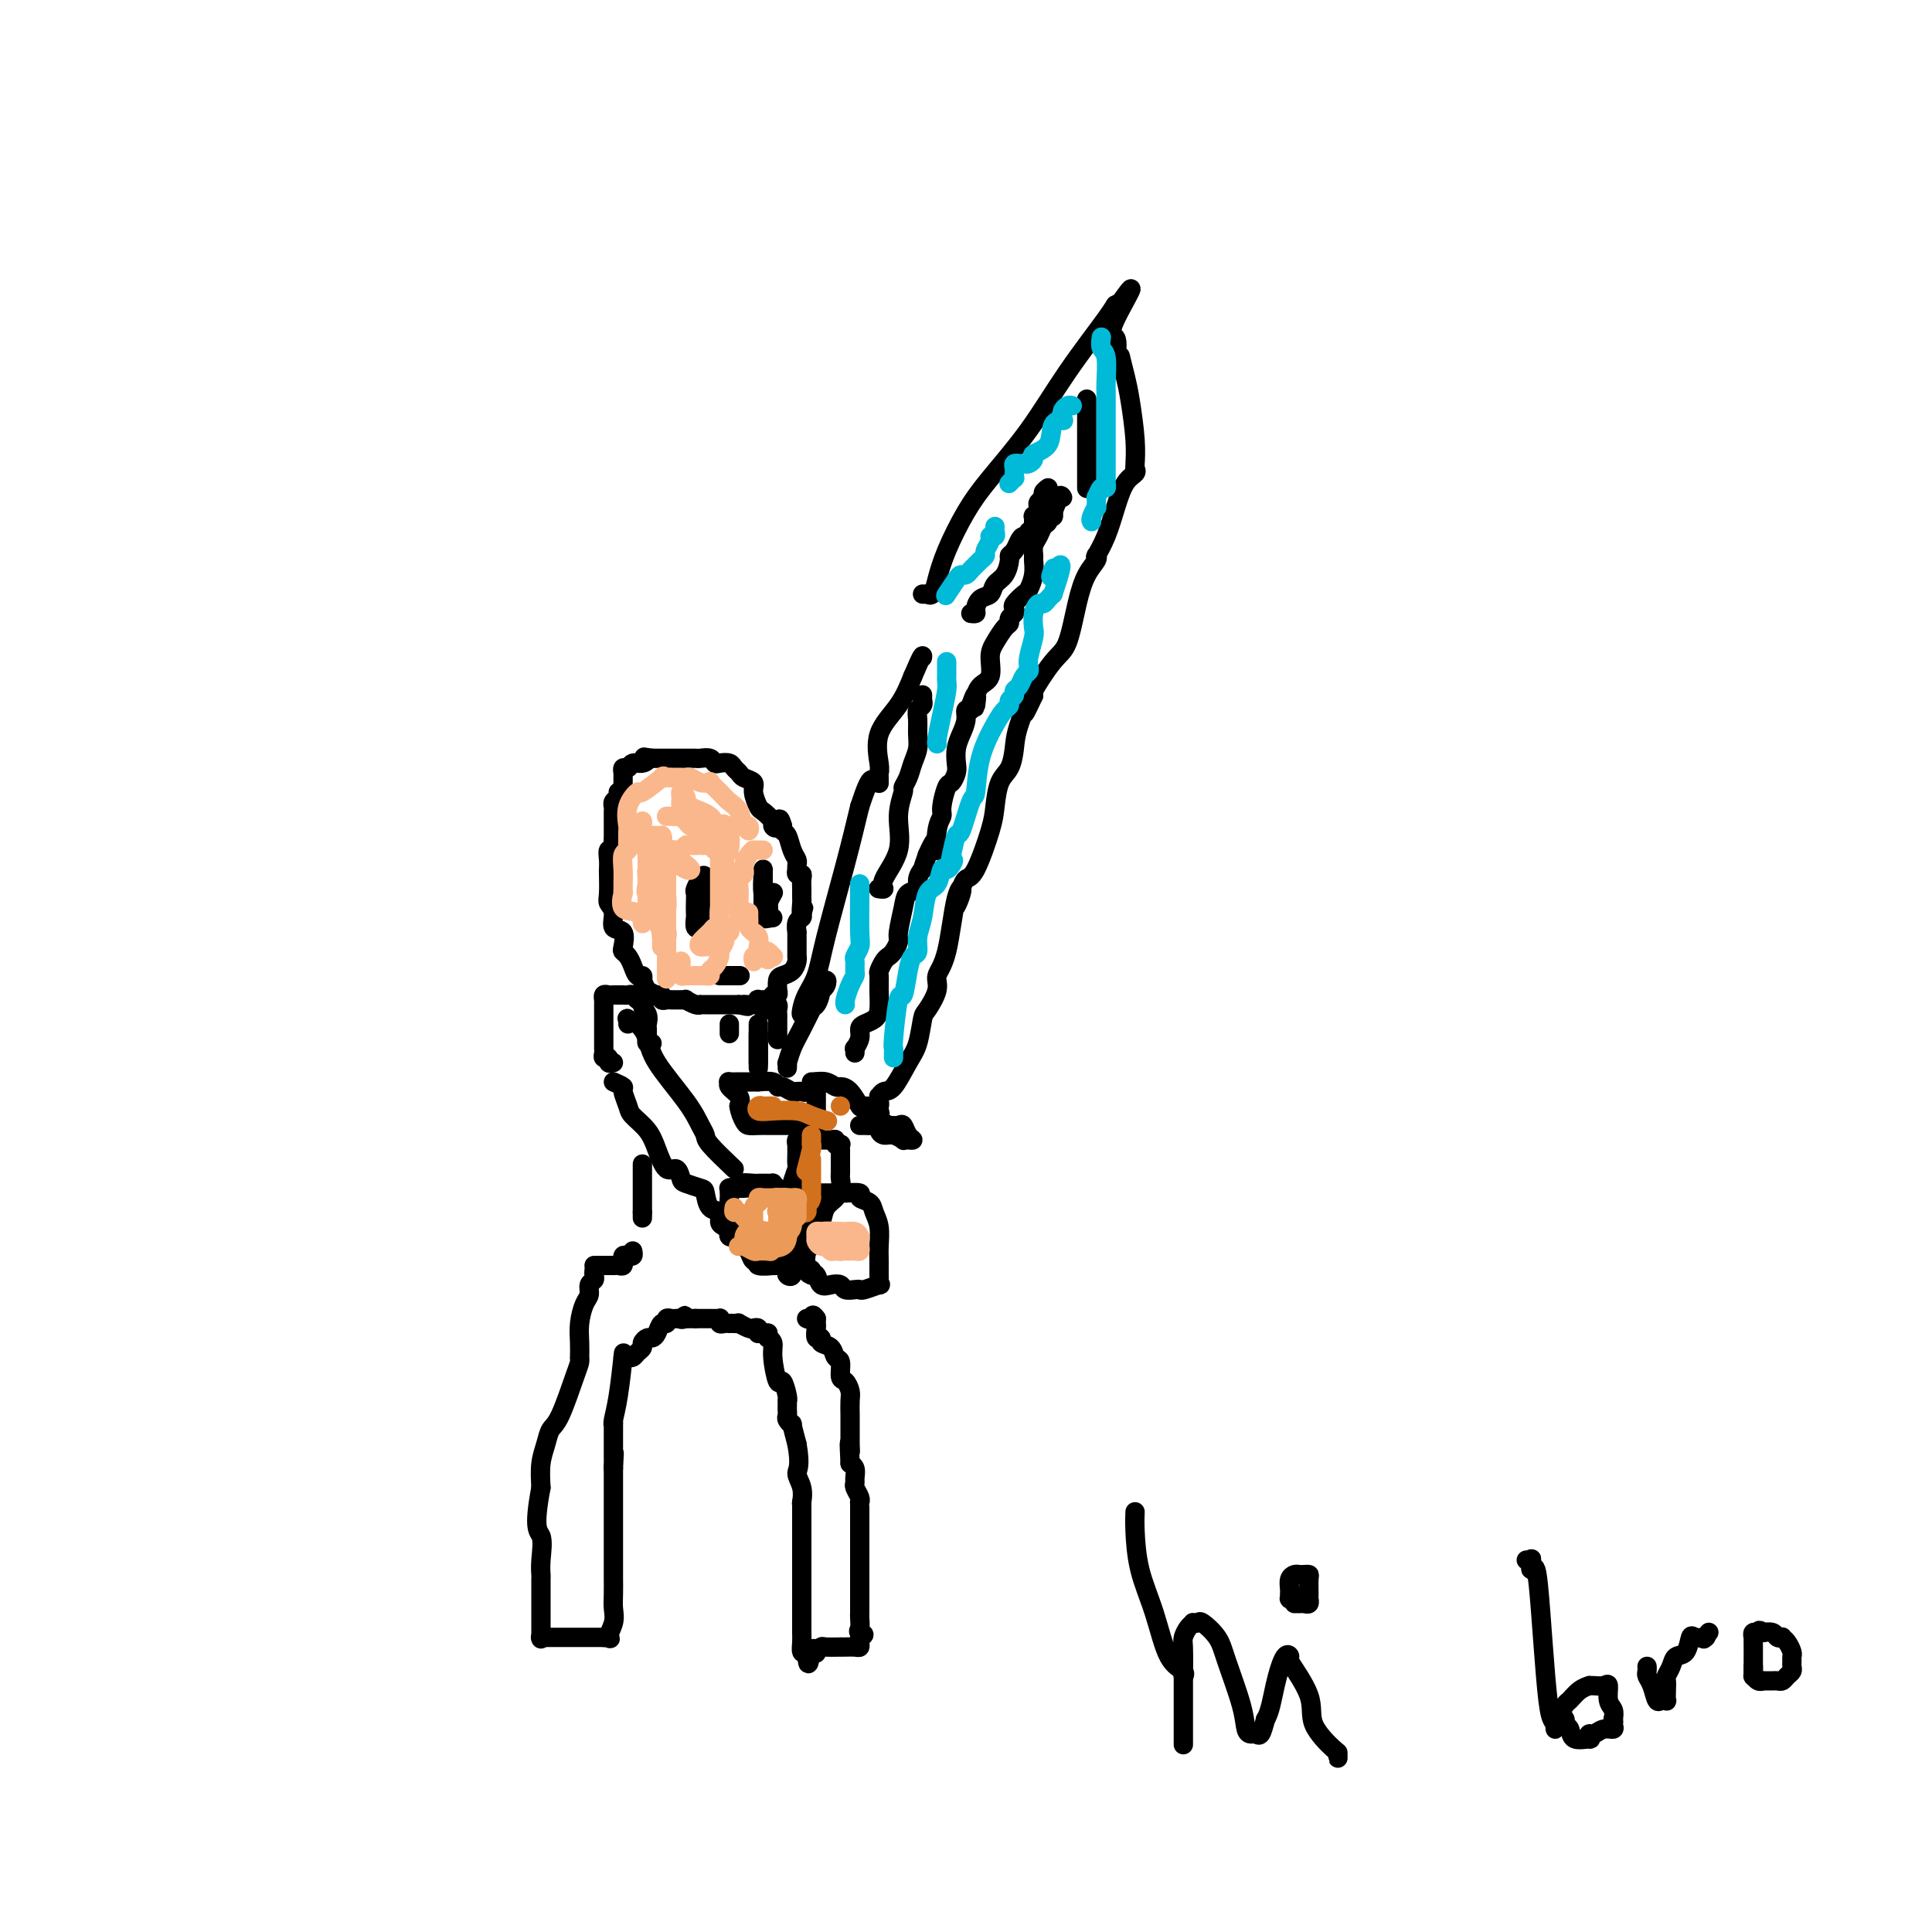 <svg viewBox='0 0 400 400' version='1.1' xmlns='http://www.w3.org/2000/svg' xmlns:xlink='http://www.w3.org/1999/xlink'><g fill='none' stroke='#000000' stroke-width='4' stroke-linecap='round' stroke-linejoin='round'><path d='M163,251c0.000,-0.056 0.000,-0.111 0,0c-0.000,0.111 -0.000,0.389 0,1c0.000,0.611 0.000,1.554 0,2c-0.000,0.446 -0.001,0.396 0,1c0.001,0.604 0.004,1.863 0,3c-0.004,1.137 -0.016,2.153 0,3c0.016,0.847 0.061,1.523 0,2c-0.061,0.477 -0.226,0.753 0,1c0.226,0.247 0.845,0.465 1,0c0.155,-0.465 -0.153,-1.613 0,-2c0.153,-0.387 0.765,-0.015 1,0c0.235,0.015 0.091,-0.328 0,-1c-0.091,-0.672 -0.129,-1.671 0,-2c0.129,-0.329 0.427,0.014 1,0c0.573,-0.014 1.422,-0.385 2,-1c0.578,-0.615 0.886,-1.473 1,-2c0.114,-0.527 0.032,-0.722 0,-1c-0.032,-0.278 -0.016,-0.639 0,-1'/><path d='M169,254c0.875,-1.527 0.062,-0.346 0,0c-0.062,0.346 0.628,-0.144 1,-1c0.372,-0.856 0.425,-2.079 1,-3c0.575,-0.921 1.671,-1.542 2,-2c0.329,-0.458 -0.108,-0.754 0,-1c0.108,-0.246 0.761,-0.443 1,-1c0.239,-0.557 0.064,-1.473 0,-2c-0.064,-0.527 -0.017,-0.666 0,-1c0.017,-0.334 0.005,-0.863 0,-1c-0.005,-0.137 -0.001,0.118 0,0c0.001,-0.118 0.000,-0.610 0,-1c-0.000,-0.390 0.001,-0.679 0,-1c-0.001,-0.321 -0.004,-0.673 0,-1c0.004,-0.327 0.016,-0.627 0,-1c-0.016,-0.373 -0.059,-0.818 0,-1c0.059,-0.182 0.219,-0.101 0,0c-0.219,0.101 -0.818,0.223 -1,0c-0.182,-0.223 0.053,-0.792 0,-1c-0.053,-0.208 -0.396,-0.056 -1,0c-0.604,0.056 -1.471,0.015 -2,0c-0.529,-0.015 -0.719,-0.004 -1,0c-0.281,0.004 -0.652,0.001 -1,0c-0.348,-0.001 -0.674,-0.001 -1,0'/><path d='M167,236c-1.249,-0.293 -0.870,-0.027 -1,0c-0.130,0.027 -0.767,-0.186 -1,0c-0.233,0.186 -0.062,0.770 0,1c0.062,0.230 0.016,0.108 0,0c-0.016,-0.108 -0.003,-0.200 0,0c0.003,0.200 -0.003,0.691 0,1c0.003,0.309 0.015,0.436 0,1c-0.015,0.564 -0.057,1.565 0,2c0.057,0.435 0.211,0.305 0,1c-0.211,0.695 -0.789,2.215 -1,3c-0.211,0.785 -0.057,0.836 0,1c0.057,0.164 0.015,0.440 0,1c-0.015,0.560 -0.004,1.404 0,2c0.004,0.596 0.001,0.943 0,1c-0.001,0.057 -0.000,-0.177 0,0c0.000,0.177 0.000,0.765 0,1c-0.000,0.235 -0.000,0.118 0,0'/><path d='M168,233c0.423,0.099 0.845,0.199 1,0c0.155,-0.199 0.041,-0.695 0,-1c-0.041,-0.305 -0.011,-0.417 0,-1c0.011,-0.583 0.003,-1.635 0,-2c-0.003,-0.365 -0.001,-0.041 0,0c0.001,0.041 0.000,-0.199 0,-1c-0.000,-0.801 -0.000,-2.163 0,-3c0.000,-0.837 0.001,-1.149 0,-1c-0.001,0.149 -0.003,0.758 0,1c0.003,0.242 0.011,0.116 0,0c-0.011,-0.116 -0.041,-0.224 0,0c0.041,0.224 0.155,0.778 0,1c-0.155,0.222 -0.577,0.111 -1,0'/><path d='M168,226c-0.183,-1.083 -0.639,-0.289 -1,0c-0.361,0.289 -0.625,0.073 -1,0c-0.375,-0.073 -0.861,-0.005 -1,0c-0.139,0.005 0.067,-0.055 0,0c-0.067,0.055 -0.408,0.225 -1,0c-0.592,-0.225 -1.436,-0.845 -2,-1c-0.564,-0.155 -0.848,0.155 -1,0c-0.152,-0.155 -0.172,-0.773 -1,-1c-0.828,-0.227 -2.465,-0.061 -3,0c-0.535,0.061 0.030,0.016 0,0c-0.030,-0.016 -0.657,-0.004 -1,0c-0.343,0.004 -0.403,0.001 -1,0c-0.597,-0.001 -1.731,0.002 -2,0c-0.269,-0.002 0.328,-0.009 0,0c-0.328,0.009 -1.580,0.033 -2,0c-0.420,-0.033 -0.010,-0.122 0,0c0.010,0.122 -0.382,0.456 0,1c0.382,0.544 1.538,1.298 2,2c0.462,0.702 0.231,1.351 0,2'/><path d='M153,229c0.190,1.392 0.665,2.373 1,3c0.335,0.627 0.530,0.900 1,1c0.470,0.100 1.213,0.027 2,0c0.787,-0.027 1.616,-0.007 2,0c0.384,0.007 0.324,0.002 1,0c0.676,-0.002 2.088,-0.001 3,0c0.912,0.001 1.322,0.000 2,0c0.678,-0.000 1.622,-0.000 2,0c0.378,0.000 0.189,0.000 0,0'/><path d='M178,233c0.228,-0.006 0.456,-0.012 1,0c0.544,0.012 1.405,0.041 2,0c0.595,-0.041 0.924,-0.151 1,0c0.076,0.151 -0.099,0.562 0,1c0.099,0.438 0.474,0.902 1,1c0.526,0.098 1.203,-0.169 2,0c0.797,0.169 1.713,0.776 2,1c0.287,0.224 -0.056,0.067 0,0c0.056,-0.067 0.510,-0.042 1,0c0.490,0.042 1.015,0.102 1,0c-0.015,-0.102 -0.571,-0.368 -1,-1c-0.429,-0.632 -0.731,-1.632 -1,-2c-0.269,-0.368 -0.505,-0.105 -1,0c-0.495,0.105 -1.247,0.053 -2,0'/><path d='M184,233c-0.963,-0.589 -1.871,-0.560 -2,-1c-0.129,-0.440 0.523,-1.348 0,-2c-0.523,-0.652 -2.219,-1.049 -3,-1c-0.781,0.049 -0.645,0.545 -1,0c-0.355,-0.545 -1.199,-2.132 -2,-3c-0.801,-0.868 -1.559,-1.017 -2,-1c-0.441,0.017 -0.567,0.201 -1,0c-0.433,-0.201 -1.174,-0.786 -2,-1c-0.826,-0.214 -1.737,-0.057 -2,0c-0.263,0.057 0.121,0.015 0,0c-0.121,-0.015 -0.749,-0.004 -1,0c-0.251,0.004 -0.126,0.002 0,0'/><path d='M163,221c-0.005,0.132 -0.011,0.264 0,0c0.011,-0.264 0.038,-0.925 0,-1c-0.038,-0.075 -0.141,0.437 0,0c0.141,-0.437 0.525,-1.824 1,-3c0.475,-1.176 1.043,-2.141 2,-4c0.957,-1.859 2.305,-4.613 3,-6c0.695,-1.387 0.737,-1.408 1,-2c0.263,-0.592 0.748,-1.756 1,-2c0.252,-0.244 0.271,0.431 0,1c-0.271,0.569 -0.833,1.032 -1,1c-0.167,-0.032 0.060,-0.560 0,0c-0.060,0.560 -0.406,2.208 -1,3c-0.594,0.792 -1.435,0.727 -2,1c-0.565,0.273 -0.855,0.882 -1,1c-0.145,0.118 -0.145,-0.256 0,-1c0.145,-0.744 0.437,-1.857 1,-3c0.563,-1.143 1.398,-2.317 2,-4c0.602,-1.683 0.970,-3.876 2,-8c1.030,-4.124 2.723,-10.178 4,-15c1.277,-4.822 2.139,-8.411 3,-12'/><path d='M178,167c2.475,-7.666 2.663,-5.332 3,-5c0.337,0.332 0.822,-1.337 1,-2c0.178,-0.663 0.048,-0.319 0,0c-0.048,0.319 -0.013,0.615 0,1c0.013,0.385 0.004,0.861 0,1c-0.004,0.139 -0.005,-0.057 0,0c0.005,0.057 0.014,0.369 0,0c-0.014,-0.369 -0.051,-1.419 0,-2c0.051,-0.581 0.189,-0.692 0,-2c-0.189,-1.308 -0.705,-3.814 0,-6c0.705,-2.186 2.630,-4.053 4,-6c1.370,-1.947 2.185,-3.973 3,-6'/><path d='M189,140c2.155,-5.083 2.042,-4.292 2,-4c-0.042,0.292 -0.012,0.083 0,0c0.012,-0.083 0.006,-0.042 0,0'/><path d='M191,123c0.447,0.015 0.895,0.030 1,0c0.105,-0.030 -0.132,-0.106 0,0c0.132,0.106 0.632,0.395 1,0c0.368,-0.395 0.602,-1.475 1,-3c0.398,-1.525 0.959,-3.494 2,-6c1.041,-2.506 2.562,-5.550 4,-8c1.438,-2.450 2.792,-4.307 5,-7c2.208,-2.693 5.271,-6.222 8,-10c2.729,-3.778 5.123,-7.807 8,-12c2.877,-4.193 6.236,-8.552 8,-11c1.764,-2.448 1.933,-2.985 2,-3c0.067,-0.015 0.034,0.493 0,1'/><path d='M231,64c6.189,-8.861 1.662,-1.512 0,2c-1.662,3.512 -0.459,3.187 0,4c0.459,0.813 0.176,2.764 0,4c-0.176,1.236 -0.243,1.758 0,2c0.243,0.242 0.796,0.205 1,0c0.204,-0.205 0.058,-0.579 0,-1c-0.058,-0.421 -0.027,-0.889 0,-1c0.027,-0.111 0.049,0.136 0,0c-0.049,-0.136 -0.171,-0.653 0,0c0.171,0.653 0.634,2.476 1,4c0.366,1.524 0.634,2.748 1,5c0.366,2.252 0.830,5.531 1,8c0.170,2.469 0.046,4.126 0,5c-0.046,0.874 -0.013,0.964 0,1c0.013,0.036 0.007,0.018 0,0'/><path d='M235,97c0.178,0.308 0.355,0.616 0,1c-0.355,0.384 -1.244,0.845 -2,2c-0.756,1.155 -1.379,3.003 -2,5c-0.621,1.997 -1.239,4.142 -2,6c-0.761,1.858 -1.667,3.428 -2,4c-0.333,0.572 -0.095,0.146 0,0c0.095,-0.146 0.048,-0.014 0,0c-0.048,0.014 -0.095,-0.092 0,0c0.095,0.092 0.334,0.380 0,1c-0.334,0.620 -1.239,1.571 -2,3c-0.761,1.429 -1.377,3.336 -2,6c-0.623,2.664 -1.253,6.087 -2,8c-0.747,1.913 -1.613,2.317 -3,4c-1.387,1.683 -3.297,4.645 -4,6c-0.703,1.355 -0.201,1.101 0,1c0.201,-0.101 0.100,-0.051 0,0'/><path d='M214,144c-3.368,7.260 -1.287,1.910 -1,1c0.287,-0.910 -1.219,2.619 -2,5c-0.781,2.381 -0.837,3.612 -1,5c-0.163,1.388 -0.431,2.933 -1,4c-0.569,1.067 -1.437,1.658 -2,3c-0.563,1.342 -0.819,3.437 -1,5c-0.181,1.563 -0.286,2.594 -1,5c-0.714,2.406 -2.039,6.186 -3,8c-0.961,1.814 -1.560,1.661 -2,2c-0.440,0.339 -0.720,1.169 -1,2'/><path d='M199,184c-2.283,6.513 -0.491,2.796 0,1c0.491,-1.796 -0.320,-1.672 -1,1c-0.680,2.672 -1.229,7.892 -2,11c-0.771,3.108 -1.764,4.103 -2,5c-0.236,0.897 0.286,1.697 0,3c-0.286,1.303 -1.378,3.110 -2,4c-0.622,0.890 -0.772,0.864 -1,2c-0.228,1.136 -0.534,3.433 -1,5c-0.466,1.567 -1.092,2.405 -2,4c-0.908,1.595 -2.100,3.948 -3,5c-0.900,1.052 -1.509,0.803 -2,1c-0.491,0.197 -0.862,0.841 -1,1c-0.138,0.159 -0.041,-0.167 0,0c0.041,0.167 0.026,0.828 0,1c-0.026,0.172 -0.063,-0.146 0,0c0.063,0.146 0.227,0.757 0,1c-0.227,0.243 -0.844,0.117 -1,0c-0.156,-0.117 0.150,-0.224 0,0c-0.150,0.224 -0.757,0.778 -1,1c-0.243,0.222 -0.121,0.111 0,0'/><path d='M169,247c1.046,0.002 2.093,0.004 3,0c0.907,-0.004 1.676,-0.013 2,0c0.324,0.013 0.205,0.047 1,0c0.795,-0.047 2.504,-0.177 3,0c0.496,0.177 -0.221,0.659 0,1c0.221,0.341 1.380,0.541 2,1c0.620,0.459 0.702,1.177 1,2c0.298,0.823 0.812,1.750 1,3c0.188,1.250 0.050,2.822 0,4c-0.050,1.178 -0.010,1.961 0,3c0.010,1.039 -0.008,2.335 0,3c0.008,0.665 0.041,0.700 0,1c-0.041,0.300 -0.157,0.865 0,1c0.157,0.135 0.585,-0.159 0,0c-0.585,0.159 -2.183,0.771 -3,1c-0.817,0.229 -0.851,0.075 -1,0c-0.149,-0.075 -0.411,-0.071 -1,0c-0.589,0.071 -1.506,0.208 -2,0c-0.494,-0.208 -0.566,-0.760 -1,-1c-0.434,-0.240 -1.230,-0.167 -2,0c-0.770,0.167 -1.515,0.430 -2,0c-0.485,-0.430 -0.710,-1.551 -1,-2c-0.290,-0.449 -0.645,-0.224 -1,0'/><path d='M168,264c-1.643,-0.666 -0.252,-0.830 0,-1c0.252,-0.170 -0.637,-0.347 -1,-1c-0.363,-0.653 -0.202,-1.781 0,-3c0.202,-1.219 0.445,-2.530 0,-4c-0.445,-1.470 -1.577,-3.101 -2,-4c-0.423,-0.899 -0.138,-1.068 0,-1c0.138,0.068 0.128,0.372 0,0c-0.128,-0.372 -0.375,-1.419 0,-2c0.375,-0.581 1.370,-0.695 2,-1c0.630,-0.305 0.894,-0.801 1,-1c0.106,-0.199 0.053,-0.099 0,0'/><path d='M161,246c-0.447,-0.423 -0.894,-0.845 -1,-1c-0.106,-0.155 0.128,-0.041 0,0c-0.128,0.041 -0.619,0.010 -1,0c-0.381,-0.010 -0.651,0.001 -1,0c-0.349,-0.001 -0.777,-0.014 -1,0c-0.223,0.014 -0.242,0.057 -1,0c-0.758,-0.057 -2.256,-0.212 -3,0c-0.744,0.212 -0.735,0.792 -1,1c-0.265,0.208 -0.803,0.043 -1,0c-0.197,-0.043 -0.054,0.037 0,0c0.054,-0.037 0.017,-0.189 0,0c-0.017,0.189 -0.016,0.721 0,1c0.016,0.279 0.046,0.306 0,1c-0.046,0.694 -0.167,2.054 0,3c0.167,0.946 0.622,1.477 1,2c0.378,0.523 0.680,1.039 1,2c0.320,0.961 0.657,2.366 1,3c0.343,0.634 0.692,0.495 1,1c0.308,0.505 0.575,1.652 1,2c0.425,0.348 1.006,-0.103 1,0c-0.006,0.103 -0.601,0.760 0,1c0.601,0.240 2.398,0.064 3,0c0.602,-0.064 0.008,-0.017 0,0c-0.008,0.017 0.569,0.005 1,0c0.431,-0.005 0.715,-0.002 1,0'/><path d='M162,262c1.321,-0.037 1.622,-0.628 2,-1c0.378,-0.372 0.832,-0.525 1,-1c0.168,-0.475 0.049,-1.273 0,-2c-0.049,-0.727 -0.030,-1.385 0,-2c0.030,-0.615 0.070,-1.188 0,-2c-0.070,-0.812 -0.250,-1.864 0,-3c0.250,-1.136 0.928,-2.357 0,-3c-0.928,-0.643 -3.464,-0.708 -5,-1c-1.536,-0.292 -2.071,-0.810 -3,-1c-0.929,-0.190 -2.250,-0.051 -3,0c-0.750,0.051 -0.929,0.015 -1,0c-0.071,-0.015 -0.036,-0.007 0,0'/><path d='M152,242c-2.018,-1.922 -4.036,-3.843 -5,-5c-0.964,-1.157 -0.873,-1.548 -1,-2c-0.127,-0.452 -0.470,-0.965 -1,-2c-0.530,-1.035 -1.246,-2.592 -3,-5c-1.754,-2.408 -4.547,-5.665 -6,-8c-1.453,-2.335 -1.566,-3.746 -2,-5c-0.434,-1.254 -1.188,-2.350 -2,-3c-0.812,-0.650 -1.682,-0.855 -2,-1c-0.318,-0.145 -0.086,-0.231 0,0c0.086,0.231 0.024,0.780 0,1c-0.024,0.220 -0.012,0.110 0,0'/><path d='M127,224c0.873,0.389 1.746,0.778 2,1c0.254,0.222 -0.112,0.277 0,1c0.112,0.723 0.701,2.115 1,3c0.299,0.885 0.307,1.265 1,2c0.693,0.735 2.070,1.826 3,3c0.930,1.174 1.413,2.433 2,4c0.587,1.567 1.278,3.443 2,4c0.722,0.557 1.475,-0.204 2,0c0.525,0.204 0.822,1.372 1,2c0.178,0.628 0.238,0.716 1,1c0.762,0.284 2.228,0.762 3,1c0.772,0.238 0.851,0.234 1,1c0.149,0.766 0.369,2.300 1,3c0.631,0.700 1.672,0.565 2,1c0.328,0.435 -0.057,1.441 0,2c0.057,0.559 0.555,0.672 1,1c0.445,0.328 0.838,0.873 1,1c0.162,0.127 0.095,-0.162 0,0c-0.095,0.162 -0.218,0.774 0,1c0.218,0.226 0.777,0.064 1,0c0.223,-0.064 0.112,-0.032 0,0'/><path d='M127,220c-0.453,0.119 -0.906,0.239 -1,0c-0.094,-0.239 0.171,-0.835 0,-1c-0.171,-0.165 -0.778,0.102 -1,0c-0.222,-0.102 -0.060,-0.571 0,-1c0.060,-0.429 0.016,-0.816 0,-1c-0.016,-0.184 -0.004,-0.165 0,0c0.004,0.165 0.001,0.476 0,0c-0.001,-0.476 -0.000,-1.738 0,-2c0.000,-0.262 0.000,0.477 0,0c-0.000,-0.477 -0.000,-2.169 0,-3c0.000,-0.831 -0.000,-0.801 0,-1c0.000,-0.199 0.000,-0.627 0,-1c-0.000,-0.373 -0.001,-0.692 0,-1c0.001,-0.308 0.003,-0.604 0,-1c-0.003,-0.396 -0.012,-0.891 0,-1c0.012,-0.109 0.044,0.167 0,0c-0.044,-0.167 -0.166,-0.777 0,-1c0.166,-0.223 0.618,-0.060 1,0c0.382,0.060 0.694,0.016 1,0c0.306,-0.016 0.607,-0.005 1,0c0.393,0.005 0.879,0.005 1,0c0.121,-0.005 -0.122,-0.015 0,0c0.122,0.015 0.610,0.056 1,0c0.390,-0.056 0.682,-0.207 1,0c0.318,0.207 0.662,0.774 1,1c0.338,0.226 0.669,0.113 1,0'/><path d='M133,207c1.177,0.288 0.119,0.507 0,1c-0.119,0.493 0.700,1.259 1,2c0.300,0.741 0.080,1.456 0,2c-0.080,0.544 -0.021,0.915 0,1c0.021,0.085 0.005,-0.117 0,0c-0.005,0.117 0.002,0.553 0,1c-0.002,0.447 -0.014,0.904 0,1c0.014,0.096 0.055,-0.170 0,0c-0.055,0.170 -0.207,0.777 0,1c0.207,0.223 0.773,0.064 1,0c0.227,-0.064 0.113,-0.032 0,0'/><path d='M128,164c0.113,0.338 0.227,0.677 0,1c-0.227,0.323 -0.793,0.631 -1,1c-0.207,0.369 -0.055,0.798 0,1c0.055,0.202 0.015,0.176 0,1c-0.015,0.824 -0.003,2.498 0,3c0.003,0.502 -0.003,-0.168 0,0c0.003,0.168 0.015,1.175 0,2c-0.015,0.825 -0.057,1.468 0,2c0.057,0.532 0.211,0.952 0,1c-0.211,0.048 -0.788,-0.275 -1,0c-0.212,0.275 -0.058,1.148 0,2c0.058,0.852 0.020,1.683 0,2c-0.020,0.317 -0.021,0.120 0,1c0.021,0.880 0.066,2.835 0,4c-0.066,1.165 -0.242,1.538 0,2c0.242,0.462 0.901,1.013 1,2c0.099,0.987 -0.363,2.410 0,3c0.363,0.590 1.550,0.346 2,1c0.450,0.654 0.162,2.207 0,3c-0.162,0.793 -0.197,0.824 0,1c0.197,0.176 0.627,0.495 1,1c0.373,0.505 0.687,1.197 1,2c0.313,0.803 0.623,1.716 1,2c0.377,0.284 0.822,-0.062 1,0c0.178,0.062 0.089,0.531 0,1'/><path d='M133,203c1.337,3.255 1.181,2.393 1,2c-0.181,-0.393 -0.385,-0.315 0,0c0.385,0.315 1.359,0.869 2,1c0.641,0.131 0.950,-0.161 1,0c0.050,0.161 -0.160,0.775 0,1c0.160,0.225 0.688,0.061 1,0c0.312,-0.061 0.408,-0.017 1,0c0.592,0.017 1.682,0.008 2,0c0.318,-0.008 -0.135,-0.016 0,0c0.135,0.016 0.859,0.057 1,0c0.141,-0.057 -0.299,-0.211 0,0c0.299,0.211 1.338,0.789 2,1c0.662,0.211 0.947,0.057 1,0c0.053,-0.057 -0.127,-0.015 0,0c0.127,0.015 0.560,0.004 1,0c0.440,-0.004 0.888,-0.001 1,0c0.112,0.001 -0.111,0.000 0,0c0.111,-0.000 0.556,-0.000 1,0c0.444,0.000 0.888,0.000 1,0c0.112,-0.000 -0.108,-0.000 0,0c0.108,0.000 0.544,0.000 1,0c0.456,-0.000 0.930,-0.000 1,0c0.070,0.000 -0.266,0.000 0,0c0.266,-0.000 1.133,-0.000 2,0'/><path d='M153,208c3.217,0.757 1.261,0.150 1,0c-0.261,-0.150 1.174,0.157 2,0c0.826,-0.157 1.043,-0.778 1,-1c-0.043,-0.222 -0.348,-0.044 0,0c0.348,0.044 1.347,-0.045 2,0c0.653,0.045 0.960,0.224 1,0c0.040,-0.224 -0.186,-0.851 0,-1c0.186,-0.149 0.784,0.181 1,0c0.216,-0.181 0.050,-0.874 0,-1c-0.050,-0.126 0.015,0.314 0,0c-0.015,-0.314 -0.109,-1.380 0,-2c0.109,-0.620 0.422,-0.792 1,-1c0.578,-0.208 1.423,-0.452 2,-1c0.577,-0.548 0.887,-1.400 1,-2c0.113,-0.600 0.030,-0.949 0,-1c-0.030,-0.051 -0.008,0.195 0,0c0.008,-0.195 0.002,-0.831 0,-1c-0.002,-0.169 -0.000,0.128 0,0c0.000,-0.128 -0.001,-0.682 0,-1c0.001,-0.318 0.004,-0.400 0,-1c-0.004,-0.600 -0.015,-1.719 0,-2c0.015,-0.281 0.056,0.275 0,0c-0.056,-0.275 -0.207,-1.382 0,-2c0.207,-0.618 0.774,-0.748 1,-1c0.226,-0.252 0.113,-0.626 0,-1'/><path d='M166,189c0.773,-2.366 0.207,-0.279 0,0c-0.207,0.279 -0.055,-1.248 0,-2c0.055,-0.752 0.015,-0.730 0,-1c-0.015,-0.270 -0.003,-0.833 0,-1c0.003,-0.167 -0.003,0.061 0,0c0.003,-0.061 0.015,-0.412 0,-1c-0.015,-0.588 -0.057,-1.412 0,-2c0.057,-0.588 0.211,-0.941 0,-1c-0.211,-0.059 -0.789,0.177 -1,0c-0.211,-0.177 -0.056,-0.768 0,-1c0.056,-0.232 0.012,-0.105 0,0c-0.012,0.105 0.008,0.189 0,0c-0.008,-0.189 -0.044,-0.653 0,-1c0.044,-0.347 0.169,-0.579 0,-1c-0.169,-0.421 -0.633,-1.030 -1,-2c-0.367,-0.970 -0.637,-2.300 -1,-3c-0.363,-0.700 -0.818,-0.772 -1,-1c-0.182,-0.228 -0.091,-0.614 0,-1'/><path d='M162,171c-0.777,-2.793 -0.718,-0.774 -1,0c-0.282,0.774 -0.903,0.303 -1,0c-0.097,-0.303 0.330,-0.438 0,-1c-0.330,-0.562 -1.416,-1.551 -2,-2c-0.584,-0.449 -0.667,-0.358 -1,-1c-0.333,-0.642 -0.915,-2.017 -1,-3c-0.085,-0.983 0.329,-1.573 0,-2c-0.329,-0.427 -1.401,-0.689 -2,-1c-0.599,-0.311 -0.724,-0.671 -1,-1c-0.276,-0.329 -0.703,-0.628 -1,-1c-0.297,-0.372 -0.465,-0.818 -1,-1c-0.535,-0.182 -1.439,-0.101 -2,0c-0.561,0.101 -0.780,0.223 -1,0c-0.220,-0.223 -0.440,-0.792 -1,-1c-0.560,-0.208 -1.459,-0.056 -2,0c-0.541,0.056 -0.722,0.015 -1,0c-0.278,-0.015 -0.652,-0.004 -1,0c-0.348,0.004 -0.671,0.001 -1,0c-0.329,-0.001 -0.666,-0.000 -1,0c-0.334,0.000 -0.667,0.000 -1,0c-0.333,-0.000 -0.667,-0.000 -1,0c-0.333,0.000 -0.667,0.000 -1,0c-0.333,-0.000 -0.667,-0.000 -1,0c-0.333,0.000 -0.667,0.000 -1,0c-0.333,-0.000 -0.667,-0.000 -1,0'/><path d='M135,157c-2.825,-0.375 -1.388,-0.312 -1,0c0.388,0.312 -0.274,0.872 -1,1c-0.726,0.128 -1.515,-0.177 -2,0c-0.485,0.177 -0.666,0.835 -1,1c-0.334,0.165 -0.822,-0.163 -1,0c-0.178,0.163 -0.048,0.817 0,1c0.048,0.183 0.013,-0.105 0,0c-0.013,0.105 -0.003,0.602 0,1c0.003,0.398 0.001,0.695 0,1c-0.001,0.305 -0.000,0.618 0,1c0.000,0.382 0.000,0.834 0,1c-0.000,0.166 -0.000,0.048 0,0c0.000,-0.048 0.000,-0.024 0,0'/><path d='M160,190c-0.415,0.061 -0.829,0.122 -1,0c-0.171,-0.122 -0.098,-0.425 0,-1c0.098,-0.575 0.223,-1.420 0,-2c-0.223,-0.580 -0.792,-0.896 -1,-2c-0.208,-1.104 -0.056,-2.998 0,-4c0.056,-1.002 0.015,-1.114 0,-1c-0.015,0.114 -0.004,0.453 0,1c0.004,0.547 0.001,1.301 0,2c-0.001,0.699 -0.000,1.343 0,2c0.000,0.657 0.000,1.329 0,2'/><path d='M158,187c-0.004,1.396 -0.015,1.887 0,2c0.015,0.113 0.057,-0.151 0,0c-0.057,0.151 -0.211,0.717 0,1c0.211,0.283 0.788,0.284 1,0c0.212,-0.284 0.061,-0.854 0,-1c-0.061,-0.146 -0.030,0.133 0,0c0.030,-0.133 0.061,-0.676 0,-1c-0.061,-0.324 -0.212,-0.427 0,-1c0.212,-0.573 0.788,-1.616 1,-2c0.212,-0.384 0.061,-0.110 0,0c-0.061,0.110 -0.030,0.055 0,0'/><path d='M147,184c0.121,0.026 0.243,0.052 0,0c-0.243,-0.052 -0.850,-0.183 -1,0c-0.150,0.183 0.156,0.679 0,1c-0.156,0.321 -0.774,0.467 -1,1c-0.226,0.533 -0.061,1.454 0,2c0.061,0.546 0.016,0.718 0,1c-0.016,0.282 -0.004,0.676 0,1c0.004,0.324 0.001,0.580 0,1c-0.001,0.420 -0.001,1.005 0,1c0.001,-0.005 0.003,-0.600 0,-1c-0.003,-0.400 -0.011,-0.604 0,-1c0.011,-0.396 0.042,-0.985 0,-1c-0.042,-0.015 -0.155,0.543 0,0c0.155,-0.543 0.578,-2.188 1,-3c0.422,-0.812 0.842,-0.792 1,-1c0.158,-0.208 0.053,-0.643 0,-1c-0.053,-0.357 -0.053,-0.634 0,-1c0.053,-0.366 0.158,-0.819 0,-1c-0.158,-0.181 -0.579,-0.091 -1,0'/><path d='M146,182c-0.088,-1.517 -0.808,-0.310 -1,0c-0.192,0.310 0.145,-0.278 0,0c-0.145,0.278 -0.771,1.421 -1,2c-0.229,0.579 -0.062,0.593 0,1c0.062,0.407 0.020,1.205 0,2c-0.020,0.795 -0.019,1.586 0,2c0.019,0.414 0.057,0.451 0,1c-0.057,0.549 -0.208,1.609 0,2c0.208,0.391 0.774,0.112 1,0c0.226,-0.112 0.113,-0.056 0,0'/><path d='M149,202c0.293,0.000 0.586,0.000 1,0c0.414,0.000 0.948,0.000 1,0c0.052,-0.000 -0.378,0.000 0,0c0.378,0.000 1.563,0.000 2,0c0.437,-0.000 0.125,0.000 0,0c-0.125,-0.000 -0.062,0.000 0,0'/><path d='M157,214c0.000,0.446 0.000,0.892 0,1c0.000,0.108 0.000,-0.121 0,0c0.000,0.121 0.000,0.592 0,1c0.000,0.408 0.000,0.754 0,1c0.000,0.246 0.000,0.392 0,1c0.000,0.608 0.000,1.680 0,2c-0.000,0.320 0.000,-0.110 0,0c0.000,0.110 0.000,0.760 0,1c0.000,0.240 0.000,0.068 0,0c0.000,-0.068 0.000,-0.034 0,0'/><path d='M157,220c0.000,0.091 0.000,0.183 0,0c0.000,-0.183 0.000,-0.640 0,-1c0.000,-0.360 0.000,-0.622 0,-1c0.000,-0.378 0.000,-0.871 0,-1c0.000,-0.129 0.000,0.106 0,0c0.000,-0.106 0.000,-0.554 0,-1c-0.000,-0.446 0.000,-0.889 0,-1c0.000,-0.111 0.000,0.110 0,0c0.000,-0.110 0.000,-0.552 0,-1c0.000,-0.448 0.000,-0.904 0,-1c0.000,-0.096 0.000,0.166 0,0c0.000,-0.166 0.000,-0.762 0,-1c0.000,-0.238 0.000,-0.119 0,0'/><path d='M151,212c0.000,0.452 0.000,0.905 0,1c0.000,0.095 0.000,-0.167 0,0c0.000,0.167 0.000,0.762 0,1c0.000,0.238 0.000,0.119 0,0'/><path d='M158,209c0.301,0.115 0.603,0.230 1,0c0.397,-0.230 0.891,-0.805 1,-1c0.109,-0.195 -0.167,-0.009 0,0c0.167,0.009 0.777,-0.157 1,0c0.223,0.157 0.060,0.639 0,1c-0.060,0.361 -0.016,0.603 0,1c0.016,0.397 0.004,0.951 0,1c-0.004,0.049 -0.001,-0.407 0,0c0.001,0.407 0.000,1.678 0,2c-0.000,0.322 -0.000,-0.306 0,0c0.000,0.306 0.000,1.544 0,2c-0.000,0.456 -0.000,0.130 0,0c0.000,-0.130 0.000,-0.065 0,0'/><path d='M133,241c0.000,0.408 0.000,0.816 0,1c0.000,0.184 0.000,0.144 0,0c0.000,-0.144 0.000,-0.393 0,0c0.000,0.393 0.000,1.429 0,2c0.000,0.571 0.000,0.678 0,1c0.000,0.322 0.000,0.860 0,1c0.000,0.140 0.000,-0.116 0,0c0.000,0.116 0.000,0.605 0,1c0.000,0.395 0.000,0.697 0,1c-0.000,0.303 0.000,0.607 0,1c0.000,0.393 0.000,0.875 0,1c0.000,0.125 0.000,-0.107 0,0c0.000,0.107 0.000,0.554 0,1'/><path d='M133,251c0.000,1.488 0.000,0.208 0,0c0.000,-0.208 0.000,0.655 0,1c0.000,0.345 0.000,0.173 0,0'/><path d='M131,259c0.083,0.414 0.166,0.828 0,1c-0.166,0.172 -0.580,0.102 -1,0c-0.420,-0.102 -0.847,-0.238 -1,0c-0.153,0.238 -0.031,0.848 0,1c0.031,0.152 -0.028,-0.156 0,0c0.028,0.156 0.143,0.774 0,1c-0.143,0.226 -0.545,0.061 -1,0c-0.455,-0.061 -0.962,-0.016 -1,0c-0.038,0.016 0.392,0.004 0,0c-0.392,-0.004 -1.608,-0.001 -2,0c-0.392,0.001 0.039,0.000 0,0c-0.039,-0.000 -0.549,-0.000 -1,0c-0.451,0.000 -0.843,0.000 -1,0c-0.157,-0.000 -0.078,-0.000 0,0'/><path d='M123,263c-0.032,0.326 -0.064,0.652 0,1c0.064,0.348 0.224,0.718 0,1c-0.224,0.282 -0.830,0.476 -1,1c-0.170,0.524 0.098,1.378 0,2c-0.098,0.622 -0.562,1.014 -1,2c-0.438,0.986 -0.849,2.568 -1,4c-0.151,1.432 -0.042,2.713 0,4c0.042,1.287 0.016,2.579 0,3c-0.016,0.421 -0.021,-0.029 0,0c0.021,0.029 0.070,0.538 0,1c-0.070,0.462 -0.257,0.877 -1,3c-0.743,2.123 -2.042,5.953 -3,8c-0.958,2.047 -1.576,2.312 -2,3c-0.424,0.688 -0.652,1.801 -1,3c-0.348,1.199 -0.814,2.486 -1,4c-0.186,1.514 -0.093,3.257 0,5'/><path d='M112,308c-1.702,8.971 -0.456,8.898 0,10c0.456,1.102 0.122,3.378 0,5c-0.122,1.622 -0.033,2.589 0,3c0.033,0.411 0.009,0.265 0,1c-0.009,0.735 -0.002,2.351 0,4c0.002,1.649 0.001,3.331 0,4c-0.001,0.669 -0.000,0.324 0,1c0.000,0.676 0.000,2.374 0,3c-0.000,0.626 -0.000,0.179 0,0c0.000,-0.179 0.000,-0.089 0,0'/><path d='M112,339c-0.089,0.000 -0.179,0.000 0,0c0.179,0.000 0.625,0.000 1,0c0.375,0.000 0.678,0.000 1,0c0.322,0.000 0.663,0.000 1,0c0.337,0.000 0.668,0.000 1,0c0.332,0.000 0.663,0.000 1,0c0.337,0.000 0.678,0.000 1,0c0.322,0.000 0.625,0.000 1,0c0.375,0.000 0.821,0.000 1,0c0.179,0.000 0.089,0.000 0,0c-0.089,0.000 -0.179,0.000 0,0c0.179,0.000 0.626,0.000 1,0c0.374,-0.000 0.675,0.000 1,0c0.325,0.000 0.676,0.000 1,0c0.324,0.000 0.623,0.000 1,0c0.377,0.000 0.832,-0.000 1,0c0.168,0.000 0.048,0.000 0,0c-0.048,0.000 -0.024,0.000 0,0'/><path d='M125,339c2.177,0.143 1.119,0.500 1,0c-0.119,-0.500 0.700,-1.856 1,-3c0.300,-1.144 0.080,-2.075 0,-3c-0.080,-0.925 -0.022,-1.843 0,-3c0.022,-1.157 0.006,-2.552 0,-3c-0.006,-0.448 -0.002,0.049 0,0c0.002,-0.049 0.000,-0.646 0,-1c-0.000,-0.354 -0.000,-0.466 0,-1c0.000,-0.534 0.000,-1.491 0,-2c-0.000,-0.509 -0.000,-0.570 0,-1c0.000,-0.430 0.000,-1.229 0,-2c-0.000,-0.771 -0.000,-1.515 0,-2c0.000,-0.485 0.000,-0.711 0,-1c-0.000,-0.289 -0.000,-0.640 0,-1c0.000,-0.360 0.000,-0.730 0,-1c-0.000,-0.270 -0.000,-0.442 0,-1c0.000,-0.558 0.000,-1.503 0,-2c-0.000,-0.497 -0.000,-0.546 0,-1c0.000,-0.454 0.000,-1.315 0,-2c-0.000,-0.685 -0.000,-1.196 0,-2c0.000,-0.804 0.000,-1.902 0,-3'/><path d='M127,304c0.309,-5.656 0.083,-2.295 0,-1c-0.083,1.295 -0.022,0.523 0,0c0.022,-0.523 0.006,-0.796 0,-1c-0.006,-0.204 -0.001,-0.338 0,-1c0.001,-0.662 -0.000,-1.853 0,-2c0.000,-0.147 0.003,0.748 0,0c-0.003,-0.748 -0.011,-3.141 0,-4c0.011,-0.859 0.042,-0.186 0,0c-0.042,0.186 -0.155,-0.115 0,-1c0.155,-0.885 0.580,-2.354 1,-5c0.420,-2.646 0.834,-6.470 1,-8c0.166,-1.530 0.083,-0.765 0,0'/><path d='M129,281c0.331,-0.024 0.662,-0.048 1,0c0.338,0.048 0.682,0.167 1,0c0.318,-0.167 0.610,-0.619 1,-1c0.390,-0.381 0.878,-0.692 1,-1c0.122,-0.308 -0.122,-0.612 0,-1c0.122,-0.388 0.611,-0.859 1,-1c0.389,-0.141 0.678,0.050 1,0c0.322,-0.050 0.678,-0.339 1,-1c0.322,-0.661 0.611,-1.694 1,-2c0.389,-0.306 0.878,0.114 1,0c0.122,-0.114 -0.125,-0.763 0,-1c0.125,-0.237 0.621,-0.064 1,0c0.379,0.064 0.640,0.017 1,0c0.360,-0.017 0.817,-0.005 1,0c0.183,0.005 0.091,0.002 0,0'/><path d='M141,273c1.792,-1.238 0.273,-0.332 0,0c-0.273,0.332 0.700,0.089 1,0c0.300,-0.089 -0.073,-0.024 0,0c0.073,0.024 0.592,0.007 1,0c0.408,-0.007 0.704,-0.003 1,0'/><path d='M144,273c0.724,-0.000 1.034,-0.000 1,0c-0.034,0.000 -0.412,0.000 0,0c0.412,-0.000 1.613,-0.001 2,0c0.387,0.001 -0.041,0.004 0,0c0.041,-0.004 0.550,-0.015 1,0c0.450,0.015 0.843,0.057 1,0c0.157,-0.057 0.080,-0.211 0,0c-0.080,0.211 -0.162,0.789 0,1c0.162,0.211 0.570,0.057 1,0c0.430,-0.057 0.884,-0.016 1,0c0.116,0.016 -0.106,0.008 0,0c0.106,-0.008 0.539,-0.016 1,0c0.461,0.016 0.950,0.056 1,0c0.050,-0.056 -0.340,-0.207 0,0c0.340,0.207 1.411,0.774 2,1c0.589,0.226 0.697,0.113 1,0c0.303,-0.113 0.803,-0.226 1,0c0.197,0.226 0.091,0.793 0,1c-0.091,0.207 -0.169,0.056 0,0c0.169,-0.056 0.584,-0.015 1,0c0.416,0.015 0.833,0.004 1,0c0.167,-0.004 0.083,-0.002 0,0'/><path d='M159,276c0.032,0.440 0.064,0.880 0,1c-0.064,0.120 -0.225,-0.079 0,0c0.225,0.079 0.835,0.438 1,1c0.165,0.562 -0.113,1.328 0,3c0.113,1.672 0.619,4.251 1,5c0.381,0.749 0.638,-0.332 1,0c0.362,0.332 0.829,2.078 1,3c0.171,0.922 0.046,1.021 0,1c-0.046,-0.021 -0.013,-0.161 0,0c0.013,0.161 0.008,0.622 0,1c-0.008,0.378 -0.017,0.673 0,1c0.017,0.327 0.060,0.687 0,1c-0.060,0.313 -0.222,0.579 0,1c0.222,0.421 0.829,0.998 1,1c0.171,0.002 -0.094,-0.571 0,0c0.094,0.571 0.547,2.285 1,4'/><path d='M165,299c0.868,4.783 0.037,5.241 0,6c-0.037,0.759 0.721,1.820 1,3c0.279,1.180 0.080,2.480 0,3c-0.080,0.520 -0.040,0.260 0,0'/><path d='M166,311c0.000,1.793 0.000,3.586 0,5c-0.000,1.414 -0.000,2.448 0,3c0.000,0.552 0.000,0.622 0,2c-0.000,1.378 -0.000,4.064 0,6c0.000,1.936 0.000,3.123 0,4c-0.000,0.877 -0.001,1.444 0,2c0.001,0.556 0.003,1.102 0,2c-0.003,0.898 -0.011,2.148 0,3c0.011,0.852 0.041,1.306 0,2c-0.041,0.694 -0.155,1.627 0,2c0.155,0.373 0.577,0.187 1,0'/><path d='M167,342c0.316,4.800 0.607,1.300 1,0c0.393,-1.300 0.887,-0.401 1,0c0.113,0.401 -0.156,0.304 0,0c0.156,-0.304 0.737,-0.813 1,-1c0.263,-0.187 0.206,-0.050 1,0c0.794,0.050 2.437,0.014 3,0c0.563,-0.014 0.046,-0.007 0,0c-0.046,0.007 0.380,0.012 1,0c0.620,-0.012 1.434,-0.042 2,0c0.566,0.042 0.884,0.155 1,0c0.116,-0.155 0.031,-0.578 0,-1c-0.031,-0.422 -0.008,-0.844 0,-1c0.008,-0.156 0.002,-0.044 0,0c-0.002,0.044 -0.001,0.022 0,0'/><path d='M178,339c1.702,-0.658 0.456,-0.804 0,-1c-0.456,-0.196 -0.122,-0.443 0,-1c0.122,-0.557 0.033,-1.423 0,-2c-0.033,-0.577 -0.009,-0.865 0,-1c0.009,-0.135 0.002,-0.116 0,-1c-0.002,-0.884 -0.001,-2.670 0,-4c0.001,-1.330 0.000,-2.206 0,-3c-0.000,-0.794 -0.000,-1.508 0,-2c0.000,-0.492 0.000,-0.762 0,-1c-0.000,-0.238 -0.000,-0.445 0,-1c0.000,-0.555 0.000,-1.460 0,-2c-0.000,-0.540 -0.000,-0.715 0,-1c0.000,-0.285 0.000,-0.679 0,-1c-0.000,-0.321 -0.000,-0.569 0,-1c0.000,-0.431 0.001,-1.046 0,-2c-0.001,-0.954 -0.004,-2.248 0,-3c0.004,-0.752 0.015,-0.961 0,-1c-0.015,-0.039 -0.057,0.093 0,0c0.057,-0.093 0.212,-0.410 0,-1c-0.212,-0.590 -0.793,-1.454 -1,-2c-0.207,-0.546 -0.042,-0.773 0,-1c0.042,-0.227 -0.040,-0.453 0,-1c0.040,-0.547 0.203,-1.417 0,-2c-0.203,-0.583 -0.772,-0.881 -1,-1c-0.228,-0.119 -0.114,-0.060 0,0'/><path d='M176,303c-0.311,-6.267 -0.089,-3.933 0,-3c0.089,0.933 0.044,0.467 0,0'/><path d='M176,300c-0.000,-0.416 -0.000,-0.832 0,-1c0.000,-0.168 0.000,-0.086 0,0c-0.000,0.086 -0.000,0.178 0,0c0.000,-0.178 0.000,-0.627 0,-1c-0.000,-0.373 -0.000,-0.670 0,-1c0.000,-0.330 0.001,-0.693 0,-1c-0.001,-0.307 -0.003,-0.559 0,-1c0.003,-0.441 0.011,-1.072 0,-2c-0.011,-0.928 -0.040,-2.154 0,-3c0.040,-0.846 0.151,-1.311 0,-2c-0.151,-0.689 -0.564,-1.603 -1,-2c-0.436,-0.397 -0.895,-0.277 -1,-1c-0.105,-0.723 0.145,-2.289 0,-3c-0.145,-0.711 -0.684,-0.567 -1,-1c-0.316,-0.433 -0.410,-1.443 -1,-2c-0.590,-0.557 -1.675,-0.660 -2,-1c-0.325,-0.340 0.109,-0.917 0,-1c-0.109,-0.083 -0.761,0.328 -1,0c-0.239,-0.328 -0.064,-1.396 0,-2c0.064,-0.604 0.018,-0.744 0,-1c-0.018,-0.256 -0.009,-0.628 0,-1'/><path d='M169,273c-0.940,-1.393 -0.792,-0.375 -1,0c-0.208,0.375 -0.774,0.107 -1,0c-0.226,-0.107 -0.113,-0.054 0,0'/><path d='M177,218c0.032,-0.469 0.063,-0.938 0,-1c-0.063,-0.062 -0.221,0.282 0,0c0.221,-0.282 0.819,-1.190 1,-2c0.181,-0.810 -0.057,-1.522 0,-2c0.057,-0.478 0.408,-0.724 1,-1c0.592,-0.276 1.426,-0.584 2,-1c0.574,-0.416 0.889,-0.941 1,-2c0.111,-1.059 0.019,-2.651 0,-4c-0.019,-1.349 0.036,-2.454 0,-3c-0.036,-0.546 -0.163,-0.531 0,-1c0.163,-0.469 0.617,-1.421 1,-2c0.383,-0.579 0.694,-0.784 1,-1c0.306,-0.216 0.605,-0.443 1,-1c0.395,-0.557 0.884,-1.444 1,-2c0.116,-0.556 -0.142,-0.781 0,-2c0.142,-1.219 0.683,-3.431 1,-5c0.317,-1.569 0.410,-2.495 1,-3c0.590,-0.505 1.677,-0.588 2,-1c0.323,-0.412 -0.120,-1.152 0,-2c0.120,-0.848 0.801,-1.805 1,-2c0.199,-0.195 -0.086,0.373 0,0c0.086,-0.373 0.543,-1.686 1,-3'/><path d='M192,177c2.791,-6.371 2.267,-1.799 2,-1c-0.267,0.799 -0.279,-2.177 0,-4c0.279,-1.823 0.849,-2.495 1,-3c0.151,-0.505 -0.117,-0.844 0,-2c0.117,-1.156 0.619,-3.128 1,-4c0.381,-0.872 0.641,-0.645 1,-1c0.359,-0.355 0.818,-1.292 1,-2c0.182,-0.708 0.086,-1.189 0,-2c-0.086,-0.811 -0.163,-1.954 0,-3c0.163,-1.046 0.566,-1.996 1,-3c0.434,-1.004 0.900,-2.063 1,-3c0.100,-0.937 -0.165,-1.752 0,-2c0.165,-0.248 0.762,0.072 1,0c0.238,-0.072 0.119,-0.536 0,-1'/><path d='M201,146c1.617,-4.744 1.159,-1.103 1,0c-0.159,1.103 -0.019,-0.330 0,-1c0.019,-0.670 -0.084,-0.577 0,-1c0.084,-0.423 0.355,-1.364 1,-2c0.645,-0.636 1.665,-0.968 2,-2c0.335,-1.032 -0.016,-2.763 0,-4c0.016,-1.237 0.400,-1.981 1,-3c0.600,-1.019 1.415,-2.315 2,-3c0.585,-0.685 0.940,-0.760 1,-1c0.060,-0.240 -0.173,-0.646 0,-1c0.173,-0.354 0.753,-0.657 1,-1c0.247,-0.343 0.161,-0.727 0,-1c-0.161,-0.273 -0.397,-0.434 0,-1c0.397,-0.566 1.427,-1.537 2,-2c0.573,-0.463 0.689,-0.417 1,-1c0.311,-0.583 0.819,-1.794 1,-3c0.181,-1.206 0.037,-2.407 0,-3c-0.037,-0.593 0.033,-0.578 0,-1c-0.033,-0.422 -0.167,-1.280 0,-2c0.167,-0.720 0.637,-1.303 1,-2c0.363,-0.697 0.619,-1.510 1,-2c0.381,-0.490 0.886,-0.657 1,-1c0.114,-0.343 -0.161,-0.862 0,-1c0.161,-0.138 0.760,0.103 1,0c0.240,-0.103 0.120,-0.552 0,-1'/><path d='M218,106c2.585,-6.293 0.549,-2.027 0,-1c-0.549,1.027 0.391,-1.185 1,-2c0.609,-0.815 0.888,-0.233 1,0c0.112,0.233 0.056,0.116 0,0'/><path d='M225,101c0.000,0.104 0.000,0.208 0,0c0.000,-0.208 0.000,-0.727 0,-1c0.000,-0.273 0.000,-0.299 0,-1c0.000,-0.701 -0.000,-2.076 0,-3c0.000,-0.924 0.000,-1.397 0,-2c0.000,-0.603 0.000,-1.335 0,-2c0.000,-0.665 0.000,-1.264 0,-2c0.000,-0.736 -0.000,-1.610 0,-3c0.000,-1.390 -0.000,-3.297 0,-4c0.000,-0.703 0.000,-0.201 0,0c-0.000,0.201 0.000,0.100 0,0'/><path d='M217,101c-0.453,0.333 -0.906,0.666 -1,1c-0.094,0.334 0.172,0.667 0,1c-0.172,0.333 -0.782,0.664 -1,1c-0.218,0.336 -0.044,0.677 0,1c0.044,0.323 -0.041,0.629 0,1c0.041,0.371 0.208,0.807 0,1c-0.208,0.193 -0.792,0.142 -1,0c-0.208,-0.142 -0.041,-0.374 0,0c0.041,0.374 -0.045,1.353 0,2c0.045,0.647 0.219,0.960 0,1c-0.219,0.040 -0.832,-0.193 -1,0c-0.168,0.193 0.109,0.812 0,1c-0.109,0.188 -0.603,-0.053 -1,0c-0.397,0.053 -0.697,0.402 -1,1c-0.303,0.598 -0.610,1.444 -1,2c-0.390,0.556 -0.863,0.821 -1,1c-0.137,0.179 0.062,0.270 0,1c-0.062,0.730 -0.385,2.097 -1,3c-0.615,0.903 -1.523,1.342 -2,2c-0.477,0.658 -0.524,1.535 -1,2c-0.476,0.465 -1.382,0.517 -2,1c-0.618,0.483 -0.949,1.398 -1,2c-0.051,0.602 0.179,0.893 0,1c-0.179,0.107 -0.765,0.031 -1,0c-0.235,-0.031 -0.117,-0.015 0,0'/><path d='M191,144c-0.002,-0.120 -0.004,-0.240 0,0c0.004,0.240 0.015,0.840 0,1c-0.015,0.160 -0.057,-0.120 0,0c0.057,0.120 0.212,0.640 0,1c-0.212,0.360 -0.792,0.560 -1,1c-0.208,0.440 -0.044,1.118 0,2c0.044,0.882 -0.031,1.967 0,3c0.031,1.033 0.167,2.014 0,3c-0.167,0.986 -0.638,1.976 -1,3c-0.362,1.024 -0.616,2.081 -1,3c-0.384,0.919 -0.899,1.699 -1,2c-0.101,0.301 0.212,0.123 0,1c-0.212,0.877 -0.950,2.809 -1,5c-0.050,2.191 0.589,4.639 0,7c-0.589,2.361 -2.405,4.633 -3,6c-0.595,1.367 0.032,1.830 0,2c-0.032,0.170 -0.723,0.049 -1,0c-0.277,-0.049 -0.138,-0.024 0,0'/><path d='M235,313c-0.040,0.990 -0.080,1.981 0,4c0.080,2.019 0.281,5.068 1,8c0.719,2.932 1.958,5.748 3,9c1.042,3.252 1.887,6.938 3,9c1.113,2.062 2.494,2.498 3,3c0.506,0.502 0.138,1.070 0,1c-0.138,-0.070 -0.047,-0.779 0,-2c0.047,-1.221 0.050,-2.954 0,-4c-0.050,-1.046 -0.154,-1.404 0,-2c0.154,-0.596 0.564,-1.430 1,-2c0.436,-0.570 0.897,-0.876 1,-1c0.103,-0.124 -0.154,-0.064 0,0c0.154,0.064 0.717,0.134 1,0c0.283,-0.134 0.285,-0.470 1,0c0.715,0.470 2.142,1.748 3,3c0.858,1.252 1.147,2.478 2,5c0.853,2.522 2.270,6.338 3,9c0.730,2.662 0.773,4.169 1,5c0.227,0.831 0.638,0.986 1,1c0.362,0.014 0.674,-0.112 1,0c0.326,0.112 0.664,0.460 1,0c0.336,-0.460 0.668,-1.730 1,-3'/><path d='M262,356c0.971,-1.528 1.400,-4.349 2,-7c0.600,-2.651 1.372,-5.131 2,-6c0.628,-0.869 1.110,-0.127 1,0c-0.110,0.127 -0.814,-0.359 0,1c0.814,1.359 3.146,4.565 4,7c0.854,2.435 0.229,4.099 1,6c0.771,1.901 2.939,4.040 4,5c1.061,0.960 1.016,0.742 1,1c-0.016,0.258 -0.004,0.993 0,1c0.004,0.007 0.001,-0.712 0,-1c-0.001,-0.288 -0.001,-0.144 0,0'/><path d='M268,332c0.340,0.008 0.680,0.015 1,0c0.320,-0.015 0.622,-0.053 1,0c0.378,0.053 0.834,0.196 1,0c0.166,-0.196 0.041,-0.732 0,-1c-0.041,-0.268 -0.000,-0.268 0,-1c0.000,-0.732 -0.041,-2.197 0,-3c0.041,-0.803 0.165,-0.945 0,-1c-0.165,-0.055 -0.619,-0.022 -1,0c-0.381,0.022 -0.691,0.034 -1,0c-0.309,-0.034 -0.619,-0.115 -1,0c-0.381,0.115 -0.834,0.427 -1,1c-0.166,0.573 -0.044,1.407 0,2c0.044,0.593 0.011,0.943 0,1c-0.011,0.057 0.000,-0.181 0,0c-0.000,0.181 -0.011,0.781 0,1c0.011,0.219 0.044,0.059 0,0c-0.044,-0.059 -0.167,-0.016 0,0c0.167,0.016 0.622,0.004 1,0c0.378,-0.004 0.679,-0.001 1,0c0.321,0.001 0.660,0.001 1,0'/><path d='M270,331c0.333,0.833 0.167,0.417 0,0'/><path d='M245,344c0.000,0.300 0.000,0.600 0,1c0.000,0.400 0.000,0.899 0,1c0.000,0.101 0.000,-0.197 0,1c-0.000,1.197 -0.000,3.890 0,6c0.000,2.110 0.000,3.638 0,5c0.000,1.362 0.000,2.559 0,3c0.000,0.441 0.000,0.126 0,0c0.000,-0.126 0.000,-0.063 0,0'/><path d='M316,323c0.416,0.074 0.832,0.148 1,0c0.168,-0.148 0.086,-0.517 0,0c-0.086,0.517 -0.178,1.921 0,2c0.178,0.079 0.626,-1.167 1,0c0.374,1.167 0.675,4.748 1,9c0.325,4.252 0.675,9.175 1,13c0.325,3.825 0.623,6.551 1,8c0.377,1.449 0.831,1.621 1,2c0.169,0.379 0.052,0.967 0,1c-0.052,0.033 -0.040,-0.487 0,-1c0.040,-0.513 0.107,-1.020 0,-1c-0.107,0.020 -0.389,0.566 0,0c0.389,-0.566 1.449,-2.243 2,-3c0.551,-0.757 0.595,-0.595 1,-1c0.405,-0.405 1.173,-1.376 2,-2c0.827,-0.624 1.714,-0.902 2,-1c0.286,-0.098 -0.030,-0.017 0,0c0.030,0.017 0.404,-0.032 1,0c0.596,0.032 1.414,0.144 2,0c0.586,-0.144 0.941,-0.544 1,0c0.059,0.544 -0.176,2.031 0,3c0.176,0.969 0.765,1.420 1,2c0.235,0.580 0.118,1.290 0,2'/><path d='M334,356c0.161,1.040 0.065,0.139 0,0c-0.065,-0.139 -0.098,0.484 0,1c0.098,0.516 0.327,0.927 0,1c-0.327,0.073 -1.209,-0.191 -2,0c-0.791,0.191 -1.490,0.838 -2,1c-0.510,0.162 -0.829,-0.159 -1,0c-0.171,0.159 -0.193,0.800 0,1c0.193,0.200 0.601,-0.040 0,0c-0.601,0.040 -2.213,0.361 -3,0c-0.787,-0.361 -0.750,-1.405 -1,-2c-0.250,-0.595 -0.786,-0.741 -1,-1c-0.214,-0.259 -0.107,-0.629 0,-1'/><path d='M324,356c-0.333,-0.667 -0.167,-0.333 0,0'/><path d='M341,345c0.024,0.346 0.048,0.692 0,1c-0.048,0.308 -0.167,0.580 0,1c0.167,0.420 0.619,0.990 1,2c0.381,1.010 0.690,2.461 1,3c0.310,0.539 0.619,0.166 1,0c0.381,-0.166 0.833,-0.124 1,0c0.167,0.124 0.048,0.329 0,0c-0.048,-0.329 -0.025,-1.192 0,-2c0.025,-0.808 0.052,-1.562 0,-2c-0.052,-0.438 -0.182,-0.559 0,-1c0.182,-0.441 0.678,-1.200 1,-2c0.322,-0.800 0.472,-1.640 1,-2c0.528,-0.360 1.434,-0.240 2,-1c0.566,-0.760 0.791,-2.400 1,-3c0.209,-0.600 0.402,-0.162 1,0c0.598,0.162 1.599,0.046 2,0c0.401,-0.046 0.200,-0.023 0,0'/><path d='M353,339c1.556,-2.022 0.444,-0.578 0,0c-0.444,0.578 -0.222,0.289 0,0'/><path d='M363,345c-0.006,0.301 -0.012,0.603 0,1c0.012,0.397 0.041,0.891 0,1c-0.041,0.109 -0.152,-0.167 0,0c0.152,0.167 0.565,0.777 1,1c0.435,0.223 0.890,0.060 1,0c0.110,-0.060 -0.125,-0.015 0,0c0.125,0.015 0.611,0.001 1,0c0.389,-0.001 0.682,0.011 1,0c0.318,-0.011 0.659,-0.044 1,0c0.341,0.044 0.680,0.167 1,0c0.320,-0.167 0.622,-0.622 1,-1c0.378,-0.378 0.834,-0.678 1,-1c0.166,-0.322 0.042,-0.667 0,-1c-0.042,-0.333 -0.001,-0.653 0,-1c0.001,-0.347 -0.037,-0.720 0,-1c0.037,-0.280 0.150,-0.466 0,-1c-0.150,-0.534 -0.564,-1.415 -1,-2c-0.436,-0.585 -0.895,-0.875 -1,-1c-0.105,-0.125 0.143,-0.086 0,0c-0.143,0.086 -0.678,0.219 -1,0c-0.322,-0.219 -0.433,-0.790 -1,-1c-0.567,-0.210 -1.591,-0.060 -2,0c-0.409,0.060 -0.205,0.030 0,0'/><path d='M365,338c-1.094,-0.910 -0.829,-0.184 -1,0c-0.171,0.184 -0.778,-0.172 -1,0c-0.222,0.172 -0.060,0.873 0,1c0.060,0.127 0.016,-0.321 0,0c-0.016,0.321 -0.004,1.412 0,2c0.004,0.588 0.001,0.673 0,1c-0.001,0.327 -0.000,0.897 0,1c0.000,0.103 0.000,-0.260 0,0c-0.000,0.260 -0.000,1.142 0,2c0.000,0.858 0.000,1.693 0,2c-0.000,0.307 -0.000,0.088 0,0c0.000,-0.088 0.000,-0.044 0,0'/></g>
<g fill='none' stroke='#00BAD8' stroke-width='4' stroke-linecap='round' stroke-linejoin='round'><path d='M185,219c-0.006,-0.305 -0.013,-0.610 0,-1c0.013,-0.390 0.045,-0.867 0,-1c-0.045,-0.133 -0.167,0.076 0,-2c0.167,-2.076 0.623,-6.439 1,-8c0.377,-1.561 0.674,-0.322 1,-1c0.326,-0.678 0.679,-3.274 1,-5c0.321,-1.726 0.610,-2.581 1,-3c0.390,-0.419 0.882,-0.400 1,-1c0.118,-0.600 -0.137,-1.818 0,-3c0.137,-1.182 0.667,-2.326 1,-4c0.333,-1.674 0.471,-3.877 1,-5c0.529,-1.123 1.451,-1.167 2,-2c0.549,-0.833 0.725,-2.455 1,-3c0.275,-0.545 0.650,-0.013 1,0c0.350,0.013 0.675,-0.494 1,-1'/><path d='M197,179c0.787,-1.162 0.256,-1.065 0,-1c-0.256,0.065 -0.237,0.100 0,-1c0.237,-1.100 0.692,-3.334 1,-4c0.308,-0.666 0.470,0.236 1,-1c0.530,-1.236 1.427,-4.611 2,-6c0.573,-1.389 0.823,-0.792 1,-2c0.177,-1.208 0.281,-4.222 1,-7c0.719,-2.778 2.053,-5.322 3,-7c0.947,-1.678 1.507,-2.491 2,-3c0.493,-0.509 0.920,-0.713 1,-1c0.080,-0.287 -0.186,-0.658 0,-1c0.186,-0.342 0.824,-0.655 1,-1c0.176,-0.345 -0.110,-0.722 0,-1c0.110,-0.278 0.617,-0.457 1,-1c0.383,-0.543 0.642,-1.452 1,-2c0.358,-0.548 0.814,-0.737 1,-1c0.186,-0.263 0.102,-0.602 0,-1c-0.102,-0.398 -0.220,-0.857 0,-2c0.220,-1.143 0.780,-2.971 1,-4c0.220,-1.029 0.100,-1.259 0,-2c-0.100,-0.741 -0.182,-1.991 0,-3c0.182,-1.009 0.626,-1.776 1,-2c0.374,-0.224 0.678,0.093 1,0c0.322,-0.093 0.664,-0.598 1,-1c0.336,-0.402 0.668,-0.701 1,-1'/><path d='M218,123c3.250,-9.512 0.875,-5.292 0,-4c-0.875,1.292 -0.250,-0.345 0,-1c0.250,-0.655 0.125,-0.327 0,0'/><path d='M226,108c-0.114,-0.179 -0.227,-0.357 0,-1c0.227,-0.643 0.796,-1.749 1,-2c0.204,-0.251 0.044,0.354 0,0c-0.044,-0.354 0.027,-1.667 0,-2c-0.027,-0.333 -0.151,0.315 0,0c0.151,-0.315 0.576,-1.593 1,-2c0.424,-0.407 0.846,0.057 1,0c0.154,-0.057 0.041,-0.636 0,-1c-0.041,-0.364 -0.011,-0.512 0,-1c0.011,-0.488 0.003,-1.314 0,-2c-0.003,-0.686 -0.001,-1.230 0,-2c0.001,-0.770 0.000,-1.764 0,-3c-0.000,-1.236 -0.000,-2.712 0,-4c0.000,-1.288 0.000,-2.387 0,-3c-0.000,-0.613 -0.000,-0.742 0,-1c0.000,-0.258 0.001,-0.647 0,-1c-0.001,-0.353 -0.004,-0.671 0,-1c0.004,-0.329 0.015,-0.670 0,-1c-0.015,-0.330 -0.057,-0.649 0,-2c0.057,-1.351 0.211,-3.733 0,-5c-0.211,-1.267 -0.788,-1.418 -1,-2c-0.212,-0.582 -0.061,-1.595 0,-2c0.061,-0.405 0.030,-0.203 0,0'/><path d='M222,84c-0.308,-0.091 -0.617,-0.182 -1,0c-0.383,0.182 -0.842,0.637 -1,1c-0.158,0.363 -0.015,0.632 0,1c0.015,0.368 -0.099,0.834 0,1c0.099,0.166 0.409,0.033 0,0c-0.409,-0.033 -1.538,0.033 -2,1c-0.462,0.967 -0.256,2.833 -1,4c-0.744,1.167 -2.438,1.633 -3,2c-0.562,0.367 0.008,0.634 0,1c-0.008,0.366 -0.594,0.829 -1,1c-0.406,0.171 -0.631,0.049 -1,0c-0.369,-0.049 -0.884,-0.024 -1,0c-0.116,0.024 0.165,0.049 0,0c-0.165,-0.049 -0.775,-0.172 -1,0c-0.225,0.172 -0.064,0.638 0,1c0.064,0.362 0.031,0.619 0,1c-0.031,0.381 -0.061,0.887 0,1c0.061,0.113 0.212,-0.166 0,0c-0.212,0.166 -0.788,0.775 -1,1c-0.212,0.225 -0.061,0.064 0,0c0.061,-0.064 0.030,-0.032 0,0'/><path d='M206,109c-0.033,0.305 -0.065,0.610 0,1c0.065,0.390 0.229,0.864 0,1c-0.229,0.136 -0.849,-0.066 -1,0c-0.151,0.066 0.167,0.399 0,1c-0.167,0.601 -0.818,1.470 -1,2c-0.182,0.530 0.106,0.720 0,1c-0.106,0.280 -0.606,0.649 -1,1c-0.394,0.351 -0.682,0.683 -1,1c-0.318,0.317 -0.667,0.618 -1,1c-0.333,0.382 -0.649,0.845 -1,1c-0.351,0.155 -0.735,0.003 -1,0c-0.265,-0.003 -0.411,0.143 -1,1c-0.589,0.857 -1.622,2.426 -2,3c-0.378,0.574 -0.102,0.155 0,0c0.102,-0.155 0.029,-0.044 0,0c-0.029,0.044 -0.015,0.022 0,0'/><path d='M196,137c0.000,0.732 0.000,1.463 0,2c-0.000,0.537 -0.000,0.879 0,1c0.000,0.121 0.001,0.022 0,0c-0.001,-0.022 -0.003,0.033 0,0c0.003,-0.033 0.011,-0.152 0,0c-0.011,0.152 -0.041,0.577 0,1c0.041,0.423 0.155,0.845 0,2c-0.155,1.155 -0.577,3.041 -1,5c-0.423,1.959 -0.845,3.989 -1,5c-0.155,1.011 -0.042,1.003 0,1c0.042,-0.003 0.012,-0.001 0,0c-0.012,0.001 -0.006,0.000 0,0'/><path d='M178,183c0.000,0.308 0.000,0.616 0,1c-0.000,0.384 -0.000,0.845 0,1c0.000,0.155 0.001,0.005 0,0c-0.001,-0.005 -0.004,0.135 0,0c0.004,-0.135 0.015,-0.546 0,1c-0.015,1.546 -0.057,5.048 0,7c0.057,1.952 0.212,2.354 0,3c-0.212,0.646 -0.792,1.537 -1,2c-0.208,0.463 -0.046,0.499 0,1c0.046,0.501 -0.026,1.469 0,2c0.026,0.531 0.151,0.626 0,1c-0.151,0.374 -0.576,1.028 -1,2c-0.424,0.972 -0.845,2.262 -1,3c-0.155,0.738 -0.044,0.925 0,1c0.044,0.075 0.022,0.037 0,0'/></g>
<g fill='none' stroke='#D2711D' stroke-width='4' stroke-linecap='round' stroke-linejoin='round'><path d='M168,240c0.000,0.311 0.000,0.622 0,1c0.000,0.378 0.000,0.822 0,1c0.000,0.178 0.000,0.089 0,0c-0.000,-0.089 0.000,-0.178 0,0c0.000,0.178 0.000,0.622 0,1c0.000,0.378 0.000,0.689 0,1c0.000,0.311 0.000,0.622 0,1c0.000,0.378 0.000,0.822 0,1c0.000,0.178 0.000,0.089 0,0c0.000,-0.089 0.000,-0.178 0,0c0.000,0.178 0.000,0.622 0,1c0.000,0.378 0.000,0.689 0,1'/><path d='M168,248c-0.228,1.399 -0.797,0.897 -1,1c-0.203,0.103 -0.041,0.812 0,1c0.041,0.188 -0.041,-0.146 0,0c0.041,0.146 0.203,0.770 0,1c-0.203,0.230 -0.772,0.066 -1,0c-0.228,-0.066 -0.114,-0.033 0,0'/><path d='M167,242c-0.113,0.429 -0.226,0.857 0,0c0.226,-0.857 0.793,-3.000 1,-4c0.207,-1.000 0.056,-0.856 0,-1c-0.056,-0.144 -0.015,-0.577 0,-1c0.015,-0.423 0.004,-0.835 0,-1c-0.004,-0.165 -0.002,-0.082 0,0'/><path d='M160,229c-0.336,-0.008 -0.672,-0.016 -1,0c-0.328,0.016 -0.650,0.056 -1,0c-0.350,-0.056 -0.730,-0.208 -1,0c-0.270,0.208 -0.429,0.778 0,1c0.429,0.222 1.446,0.098 3,0c1.554,-0.098 3.643,-0.171 5,0c1.357,0.171 1.981,0.584 3,1c1.019,0.416 2.434,0.833 3,1c0.566,0.167 0.283,0.083 0,0'/><path d='M174,229c0.000,0.000 0.000,0.000 0,0c0.000,0.000 0.000,0.000 0,0'/></g>
<g fill='none' stroke='#EC9A57' stroke-width='4' stroke-linecap='round' stroke-linejoin='round'><path d='M152,250c-0.073,0.469 -0.146,0.938 0,1c0.146,0.062 0.511,-0.285 1,0c0.489,0.285 1.100,1.200 2,2c0.900,0.800 2.087,1.483 3,2c0.913,0.517 1.551,0.867 2,1c0.449,0.133 0.708,0.050 1,0c0.292,-0.050 0.618,-0.067 1,0c0.382,0.067 0.820,0.217 1,0c0.180,-0.217 0.101,-0.800 0,-1c-0.101,-0.200 -0.223,-0.018 0,0c0.223,0.018 0.792,-0.127 1,-1c0.208,-0.873 0.054,-2.472 0,-3c-0.054,-0.528 -0.007,0.016 0,0c0.007,-0.016 -0.027,-0.593 0,-1c0.027,-0.407 0.114,-0.645 0,-1c-0.114,-0.355 -0.429,-0.827 -1,-1c-0.571,-0.173 -1.396,-0.047 -2,0c-0.604,0.047 -0.985,0.015 -1,0c-0.015,-0.015 0.336,-0.014 0,0c-0.336,0.014 -1.360,0.042 -2,0c-0.640,-0.042 -0.897,-0.155 -1,0c-0.103,0.155 -0.051,0.577 0,1'/><path d='M157,249c-1.155,0.496 -1.043,1.236 -1,2c0.043,0.764 0.015,1.553 0,2c-0.015,0.447 -0.018,0.554 0,1c0.018,0.446 0.057,1.233 0,2c-0.057,0.767 -0.211,1.515 1,2c1.211,0.485 3.788,0.708 5,0c1.212,-0.708 1.061,-2.345 1,-3c-0.061,-0.655 -0.030,-0.327 0,0'/><path d='M165,252c0.007,-0.227 0.014,-0.453 0,-1c-0.014,-0.547 -0.050,-1.414 0,-2c0.050,-0.586 0.185,-0.890 0,-1c-0.185,-0.110 -0.691,-0.026 -1,0c-0.309,0.026 -0.423,-0.007 -1,0c-0.577,0.007 -1.619,0.053 -2,0c-0.381,-0.053 -0.103,-0.207 0,0c0.103,0.207 0.029,0.773 0,1c-0.029,0.227 -0.015,0.113 0,0'/><path d='M164,251c-0.196,-0.022 -0.393,-0.044 -1,0c-0.607,0.044 -1.625,0.156 -2,0c-0.375,-0.156 -0.105,-0.578 0,0c0.105,0.578 0.047,2.155 0,3c-0.047,0.845 -0.083,0.957 0,1c0.083,0.043 0.286,0.018 0,0c-0.286,-0.018 -1.061,-0.029 -1,0c0.061,0.029 0.959,0.099 0,0c-0.959,-0.099 -3.774,-0.366 -5,0c-1.226,0.366 -0.862,1.365 -1,2c-0.138,0.635 -0.776,0.906 -1,1c-0.224,0.094 -0.033,0.011 0,0c0.033,-0.011 -0.091,0.050 0,0c0.091,-0.050 0.395,-0.209 1,0c0.605,0.209 1.509,0.787 2,1c0.491,0.213 0.569,0.061 1,0c0.431,-0.061 1.216,-0.030 2,0'/><path d='M159,259c1.000,0.167 0.500,0.083 0,0'/></g>
<g fill='none' stroke='#FBB78C' stroke-width='4' stroke-linecap='round' stroke-linejoin='round'><path d='M172,258c-0.241,-0.113 -0.482,-0.227 0,0c0.482,0.227 1.688,0.794 2,1c0.312,0.206 -0.270,0.052 0,0c0.270,-0.052 1.393,-0.003 2,0c0.607,0.003 0.699,-0.040 1,0c0.301,0.040 0.810,0.165 1,0c0.190,-0.165 0.059,-0.619 0,-1c-0.059,-0.381 -0.046,-0.691 0,-1c0.046,-0.309 0.125,-0.619 0,-1c-0.125,-0.381 -0.453,-0.834 -1,-1c-0.547,-0.166 -1.313,-0.045 -2,0c-0.687,0.045 -1.294,0.015 -2,0c-0.706,-0.015 -1.510,-0.015 -2,0c-0.490,0.015 -0.664,0.047 -1,0c-0.336,-0.047 -0.833,-0.171 -1,0c-0.167,0.171 -0.003,0.638 0,1c0.003,0.362 -0.154,0.619 0,1c0.154,0.381 0.619,0.888 1,1c0.381,0.112 0.677,-0.169 1,0c0.323,0.169 0.674,0.788 1,1c0.326,0.212 0.626,0.019 1,0c0.374,-0.019 0.821,0.138 1,0c0.179,-0.138 0.089,-0.569 0,-1'/><path d='M174,258c0.769,-0.238 0.192,-1.333 0,-2c-0.192,-0.667 0.001,-0.907 0,-1c-0.001,-0.093 -0.196,-0.039 0,0c0.196,0.039 0.785,0.062 0,0c-0.785,-0.062 -2.942,-0.209 -4,0c-1.058,0.209 -1.017,0.774 -1,1c0.017,0.226 0.008,0.113 0,0'/><path d='M145,172c-0.121,-0.006 -0.242,-0.012 0,0c0.242,0.012 0.848,0.041 1,0c0.152,-0.041 -0.152,-0.152 0,0c0.152,0.152 0.758,0.566 1,1c0.242,0.434 0.121,0.887 0,1c-0.121,0.113 -0.243,-0.114 0,0c0.243,0.114 0.850,0.569 1,1c0.150,0.431 -0.156,0.836 0,1c0.156,0.164 0.774,0.085 1,0c0.226,-0.085 0.061,-0.178 0,0c-0.061,0.178 -0.016,0.626 0,1c0.016,0.374 0.004,0.676 0,1c-0.004,0.324 -0.001,0.672 0,1c0.001,0.328 0.000,0.636 0,1c-0.000,0.364 -0.000,0.784 0,1c0.000,0.216 0.000,0.230 0,1c-0.000,0.770 -0.000,2.297 0,3c0.000,0.703 0.000,0.581 0,1c-0.000,0.419 -0.000,1.380 0,2c0.000,0.620 0.000,0.898 0,1c-0.000,0.102 -0.000,0.029 0,0c0.000,-0.029 0.000,-0.015 0,0'/><path d='M149,189c-0.061,1.946 -0.212,0.312 0,-1c0.212,-1.312 0.789,-2.302 1,-3c0.211,-0.698 0.057,-1.104 0,-2c-0.057,-0.896 -0.015,-2.282 0,-3c0.015,-0.718 0.005,-0.767 0,-1c-0.005,-0.233 -0.004,-0.651 0,-1c0.004,-0.349 0.012,-0.628 0,-1c-0.012,-0.372 -0.045,-0.835 0,-1c0.045,-0.165 0.167,-0.030 0,0c-0.167,0.030 -0.623,-0.044 -1,0c-0.377,0.044 -0.673,0.208 -1,0c-0.327,-0.208 -0.683,-0.788 -1,-1c-0.317,-0.212 -0.596,-0.058 -1,0c-0.404,0.058 -0.934,0.019 -1,0c-0.066,-0.019 0.333,-0.019 0,0c-0.333,0.019 -1.399,0.058 -2,0c-0.601,-0.058 -0.738,-0.211 -1,0c-0.262,0.211 -0.647,0.788 -1,1c-0.353,0.212 -0.672,0.061 -1,0c-0.328,-0.061 -0.664,-0.030 -1,0'/><path d='M139,176c-1.812,-0.264 -0.842,-0.423 0,0c0.842,0.423 1.555,1.430 2,2c0.445,0.570 0.623,0.704 1,1c0.377,0.296 0.953,0.755 1,1c0.047,0.245 -0.436,0.275 -1,0c-0.564,-0.275 -1.210,-0.854 -2,-1c-0.790,-0.146 -1.725,0.140 -2,0c-0.275,-0.140 0.108,-0.707 0,-1c-0.108,-0.293 -0.709,-0.313 -1,0c-0.291,0.313 -0.274,0.960 0,1c0.274,0.040 0.805,-0.528 1,-1c0.195,-0.472 0.056,-0.849 0,-1c-0.056,-0.151 -0.028,-0.075 0,0'/><path d='M138,177c-0.713,-0.278 0.005,0.528 0,2c-0.005,1.472 -0.733,3.612 -1,5c-0.267,1.388 -0.071,2.025 0,3c0.071,0.975 0.019,2.286 0,2c-0.019,-0.286 -0.005,-2.171 0,-4c0.005,-1.829 0.001,-3.603 0,-5c-0.001,-1.397 -0.000,-2.416 0,-3c0.000,-0.584 0.000,-0.734 0,-1c-0.000,-0.266 -0.001,-0.649 0,0c0.001,0.649 0.004,2.330 0,4c-0.004,1.670 -0.015,3.330 0,5c0.015,1.670 0.057,3.349 0,4c-0.057,0.651 -0.211,0.273 0,0c0.211,-0.273 0.789,-0.441 1,-1c0.211,-0.559 0.057,-1.511 0,-3c-0.057,-1.489 -0.015,-3.516 0,-5c0.015,-1.484 0.004,-2.424 0,-3c-0.004,-0.576 -0.002,-0.788 0,-1'/><path d='M138,176c0.155,-1.507 0.041,1.225 0,4c-0.041,2.775 -0.011,5.591 0,8c0.011,2.409 0.003,4.409 0,7c-0.003,2.591 0.000,5.772 0,7c-0.000,1.228 -0.004,0.504 0,0c0.004,-0.504 0.015,-0.789 0,-1c-0.015,-0.211 -0.057,-0.348 0,-1c0.057,-0.652 0.211,-1.817 0,-3c-0.211,-1.183 -0.789,-2.382 -1,-3c-0.211,-0.618 -0.057,-0.655 0,-1c0.057,-0.345 0.015,-0.998 0,-1c-0.015,-0.002 -0.004,0.646 0,1c0.004,0.354 0.001,0.412 0,1c-0.001,0.588 -0.000,1.704 0,2c0.000,0.296 0.000,-0.228 0,-1c-0.000,-0.772 -0.000,-1.792 0,-3c0.000,-1.208 0.000,-2.604 0,-4'/><path d='M137,188c-0.381,-2.998 -0.834,-3.492 -1,-4c-0.166,-0.508 -0.045,-1.031 0,-1c0.045,0.031 0.015,0.617 0,1c-0.015,0.383 -0.015,0.563 0,1c0.015,0.437 0.043,1.132 0,2c-0.043,0.868 -0.158,1.910 0,3c0.158,1.090 0.590,2.228 1,3c0.410,0.772 0.800,1.177 1,1c0.200,-0.177 0.211,-0.936 0,-1c-0.211,-0.064 -0.645,0.567 -1,-1c-0.355,-1.567 -0.631,-5.331 -1,-8c-0.369,-2.669 -0.831,-4.242 -1,-5c-0.169,-0.758 -0.045,-0.700 0,-1c0.045,-0.300 0.012,-0.959 0,-1c-0.012,-0.041 -0.003,0.536 0,1c0.003,0.464 0.001,0.815 0,1c-0.001,0.185 -0.000,0.204 0,1c0.000,0.796 0.000,2.370 0,4c-0.000,1.630 -0.000,3.315 0,5'/><path d='M135,189c0.061,1.752 0.212,1.133 0,1c-0.212,-0.133 -0.789,0.219 -1,0c-0.211,-0.219 -0.057,-1.009 0,-2c0.057,-0.991 0.015,-2.182 0,-3c-0.015,-0.818 -0.005,-1.263 0,-3c0.005,-1.737 0.004,-4.767 0,-6c-0.004,-1.233 -0.013,-0.670 0,-1c0.013,-0.330 0.046,-1.552 0,-2c-0.046,-0.448 -0.170,-0.121 0,0c0.170,0.121 0.636,0.035 1,0c0.364,-0.035 0.626,-0.020 1,0c0.374,0.020 0.862,0.044 1,0c0.138,-0.044 -0.072,-0.155 0,0c0.072,0.155 0.426,0.576 0,1c-0.426,0.424 -1.631,0.851 -2,1c-0.369,0.149 0.097,0.019 0,1c-0.097,0.981 -0.757,3.072 -1,4c-0.243,0.928 -0.069,0.694 0,1c0.069,0.306 0.035,1.153 0,2'/><path d='M134,183c-0.464,2.015 -0.124,2.053 0,2c0.124,-0.053 0.033,-0.197 0,0c-0.033,0.197 -0.009,0.733 0,1c0.009,0.267 0.003,0.264 0,0c-0.003,-0.264 -0.005,-0.788 0,-1c0.005,-0.212 0.015,-0.112 0,-1c-0.015,-0.888 -0.057,-2.763 0,-4c0.057,-1.237 0.211,-1.834 0,-3c-0.211,-1.166 -0.789,-2.900 -1,-4c-0.211,-1.100 -0.057,-1.565 0,-2c0.057,-0.435 0.016,-0.838 0,-1c-0.016,-0.162 -0.008,-0.081 0,0'/><path d='M138,169c1.291,0.020 2.581,0.041 3,0c0.419,-0.041 -0.034,-0.143 0,0c0.034,0.143 0.555,0.530 1,1c0.445,0.470 0.813,1.023 1,1c0.187,-0.023 0.193,-0.623 0,-1c-0.193,-0.377 -0.584,-0.530 -1,-1c-0.416,-0.470 -0.858,-1.258 -1,-2c-0.142,-0.742 0.014,-1.438 0,-2c-0.014,-0.562 -0.198,-0.991 0,-1c0.198,-0.009 0.779,0.401 1,1c0.221,0.599 0.084,1.387 1,2c0.916,0.613 2.887,1.051 4,2c1.113,0.949 1.370,2.409 2,3c0.630,0.591 1.634,0.314 2,1c0.366,0.686 0.094,2.335 0,3c-0.094,0.665 -0.011,0.347 0,0c0.011,-0.347 -0.048,-0.722 0,-1c0.048,-0.278 0.205,-0.460 0,-1c-0.205,-0.540 -0.773,-1.440 -1,-2c-0.227,-0.560 -0.114,-0.780 0,-1'/><path d='M150,171c-0.182,-0.774 -0.137,-0.209 0,0c0.137,0.209 0.366,0.061 1,0c0.634,-0.061 1.673,-0.035 2,0c0.327,0.035 -0.059,0.079 0,0c0.059,-0.079 0.564,-0.279 1,0c0.436,0.279 0.804,1.039 1,1c0.196,-0.039 0.219,-0.878 0,-1c-0.219,-0.122 -0.679,0.471 -1,0c-0.321,-0.471 -0.501,-2.007 -1,-3c-0.499,-0.993 -1.316,-1.442 -2,-2c-0.684,-0.558 -1.234,-1.225 -2,-2c-0.766,-0.775 -1.749,-1.658 -2,-2c-0.251,-0.342 0.231,-0.144 0,0c-0.231,0.144 -1.175,0.235 -2,0c-0.825,-0.235 -1.530,-0.795 -2,-1c-0.470,-0.205 -0.703,-0.055 -1,0c-0.297,0.055 -0.657,0.015 -1,0c-0.343,-0.015 -0.669,-0.004 -1,0c-0.331,0.004 -0.665,0.002 -1,0'/><path d='M139,161c-1.485,-0.151 -1.197,-0.029 -1,0c0.197,0.029 0.304,-0.037 0,0c-0.304,0.037 -1.017,0.175 -1,0c0.017,-0.175 0.765,-0.663 0,0c-0.765,0.663 -3.042,2.477 -4,3c-0.958,0.523 -0.596,-0.245 -1,0c-0.404,0.245 -1.573,1.505 -2,3c-0.427,1.495 -0.114,3.227 0,4c0.114,0.773 0.027,0.587 0,1c-0.027,0.413 0.007,1.426 0,2c-0.007,0.574 -0.054,0.711 0,1c0.054,0.289 0.211,0.731 0,1c-0.211,0.269 -0.789,0.364 -1,1c-0.211,0.636 -0.056,1.814 0,3c0.056,1.186 0.012,2.381 0,3c-0.012,0.619 0.007,0.661 0,1c-0.007,0.339 -0.040,0.974 0,1c0.040,0.026 0.154,-0.557 0,0c-0.154,0.557 -0.577,2.252 0,3c0.577,0.748 2.155,0.547 3,1c0.845,0.453 0.956,1.558 1,2c0.044,0.442 0.022,0.221 0,0'/><path d='M141,199c0.002,0.301 0.005,0.603 0,1c-0.005,0.397 -0.016,0.891 0,1c0.016,0.109 0.059,-0.167 0,0c-0.059,0.167 -0.219,0.777 0,1c0.219,0.223 0.818,0.060 1,0c0.182,-0.060 -0.052,-0.015 0,0c0.052,0.015 0.392,0.001 1,0c0.608,-0.001 1.486,0.012 2,0c0.514,-0.012 0.664,-0.049 1,0c0.336,0.049 0.860,0.183 1,0c0.140,-0.183 -0.102,-0.683 0,-1c0.102,-0.317 0.548,-0.452 1,-1c0.452,-0.548 0.909,-1.510 1,-2c0.091,-0.490 -0.186,-0.510 0,-1c0.186,-0.490 0.834,-1.451 1,-2c0.166,-0.549 -0.151,-0.687 0,-1c0.151,-0.313 0.770,-0.802 1,-1c0.230,-0.198 0.072,-0.105 0,0c-0.072,0.105 -0.058,0.220 0,0c0.058,-0.220 0.159,-0.777 0,-1c-0.159,-0.223 -0.580,-0.111 -1,0'/><path d='M150,192c0.136,-1.229 -0.525,-0.301 -1,0c-0.475,0.301 -0.765,-0.024 -1,0c-0.235,0.024 -0.414,0.399 -1,1c-0.586,0.601 -1.580,1.429 -2,2c-0.420,0.571 -0.267,0.885 0,1c0.267,0.115 0.646,0.031 1,0c0.354,-0.031 0.683,-0.008 1,0c0.317,0.008 0.624,0.002 1,0c0.376,-0.002 0.822,-0.001 1,0c0.178,0.001 0.089,0.000 0,0'/><path d='M153,189c-0.000,0.232 -0.000,0.465 0,0c0.000,-0.465 0.000,-1.627 0,-2c-0.000,-0.373 -0.000,0.044 0,0c0.000,-0.044 0.000,-0.550 0,-1c-0.000,-0.450 -0.001,-0.845 0,-1c0.001,-0.155 0.004,-0.069 0,0c-0.004,0.069 -0.015,0.120 0,0c0.015,-0.120 0.056,-0.412 0,-1c-0.056,-0.588 -0.208,-1.470 0,-2c0.208,-0.530 0.777,-0.706 1,-1c0.223,-0.294 0.098,-0.706 0,-1c-0.098,-0.294 -0.171,-0.471 0,-1c0.171,-0.529 0.586,-1.410 1,-2c0.414,-0.590 0.828,-0.890 1,-1c0.172,-0.110 0.102,-0.029 0,0c-0.102,0.029 -0.237,0.008 0,0c0.237,-0.008 0.847,-0.002 1,0c0.153,0.002 -0.151,0.001 0,0c0.151,-0.001 0.757,-0.000 1,0c0.243,0.000 0.121,0.000 0,0'/><path d='M155,189c-0.001,0.024 -0.001,0.048 0,0c0.001,-0.048 0.004,-0.167 0,0c-0.004,0.167 -0.015,0.619 0,1c0.015,0.381 0.056,0.690 0,1c-0.056,0.310 -0.207,0.621 0,1c0.207,0.379 0.774,0.826 1,1c0.226,0.174 0.112,0.075 0,0c-0.112,-0.075 -0.223,-0.125 0,0c0.223,0.125 0.781,0.425 1,1c0.219,0.575 0.101,1.426 0,2c-0.101,0.574 -0.184,0.872 0,1c0.184,0.128 0.635,0.087 1,0c0.365,-0.087 0.644,-0.219 1,0c0.356,0.219 0.788,0.790 1,1c0.212,0.210 0.203,0.060 0,0c-0.203,-0.060 -0.602,-0.030 -1,0'/><path d='M159,198c0.437,1.388 -0.471,0.358 -1,0c-0.529,-0.358 -0.678,-0.043 -1,0c-0.322,0.043 -0.818,-0.184 -1,0c-0.182,0.184 -0.049,0.780 0,1c0.049,0.220 0.014,0.063 0,0c-0.014,-0.063 -0.007,-0.031 0,0'/></g>
</svg>